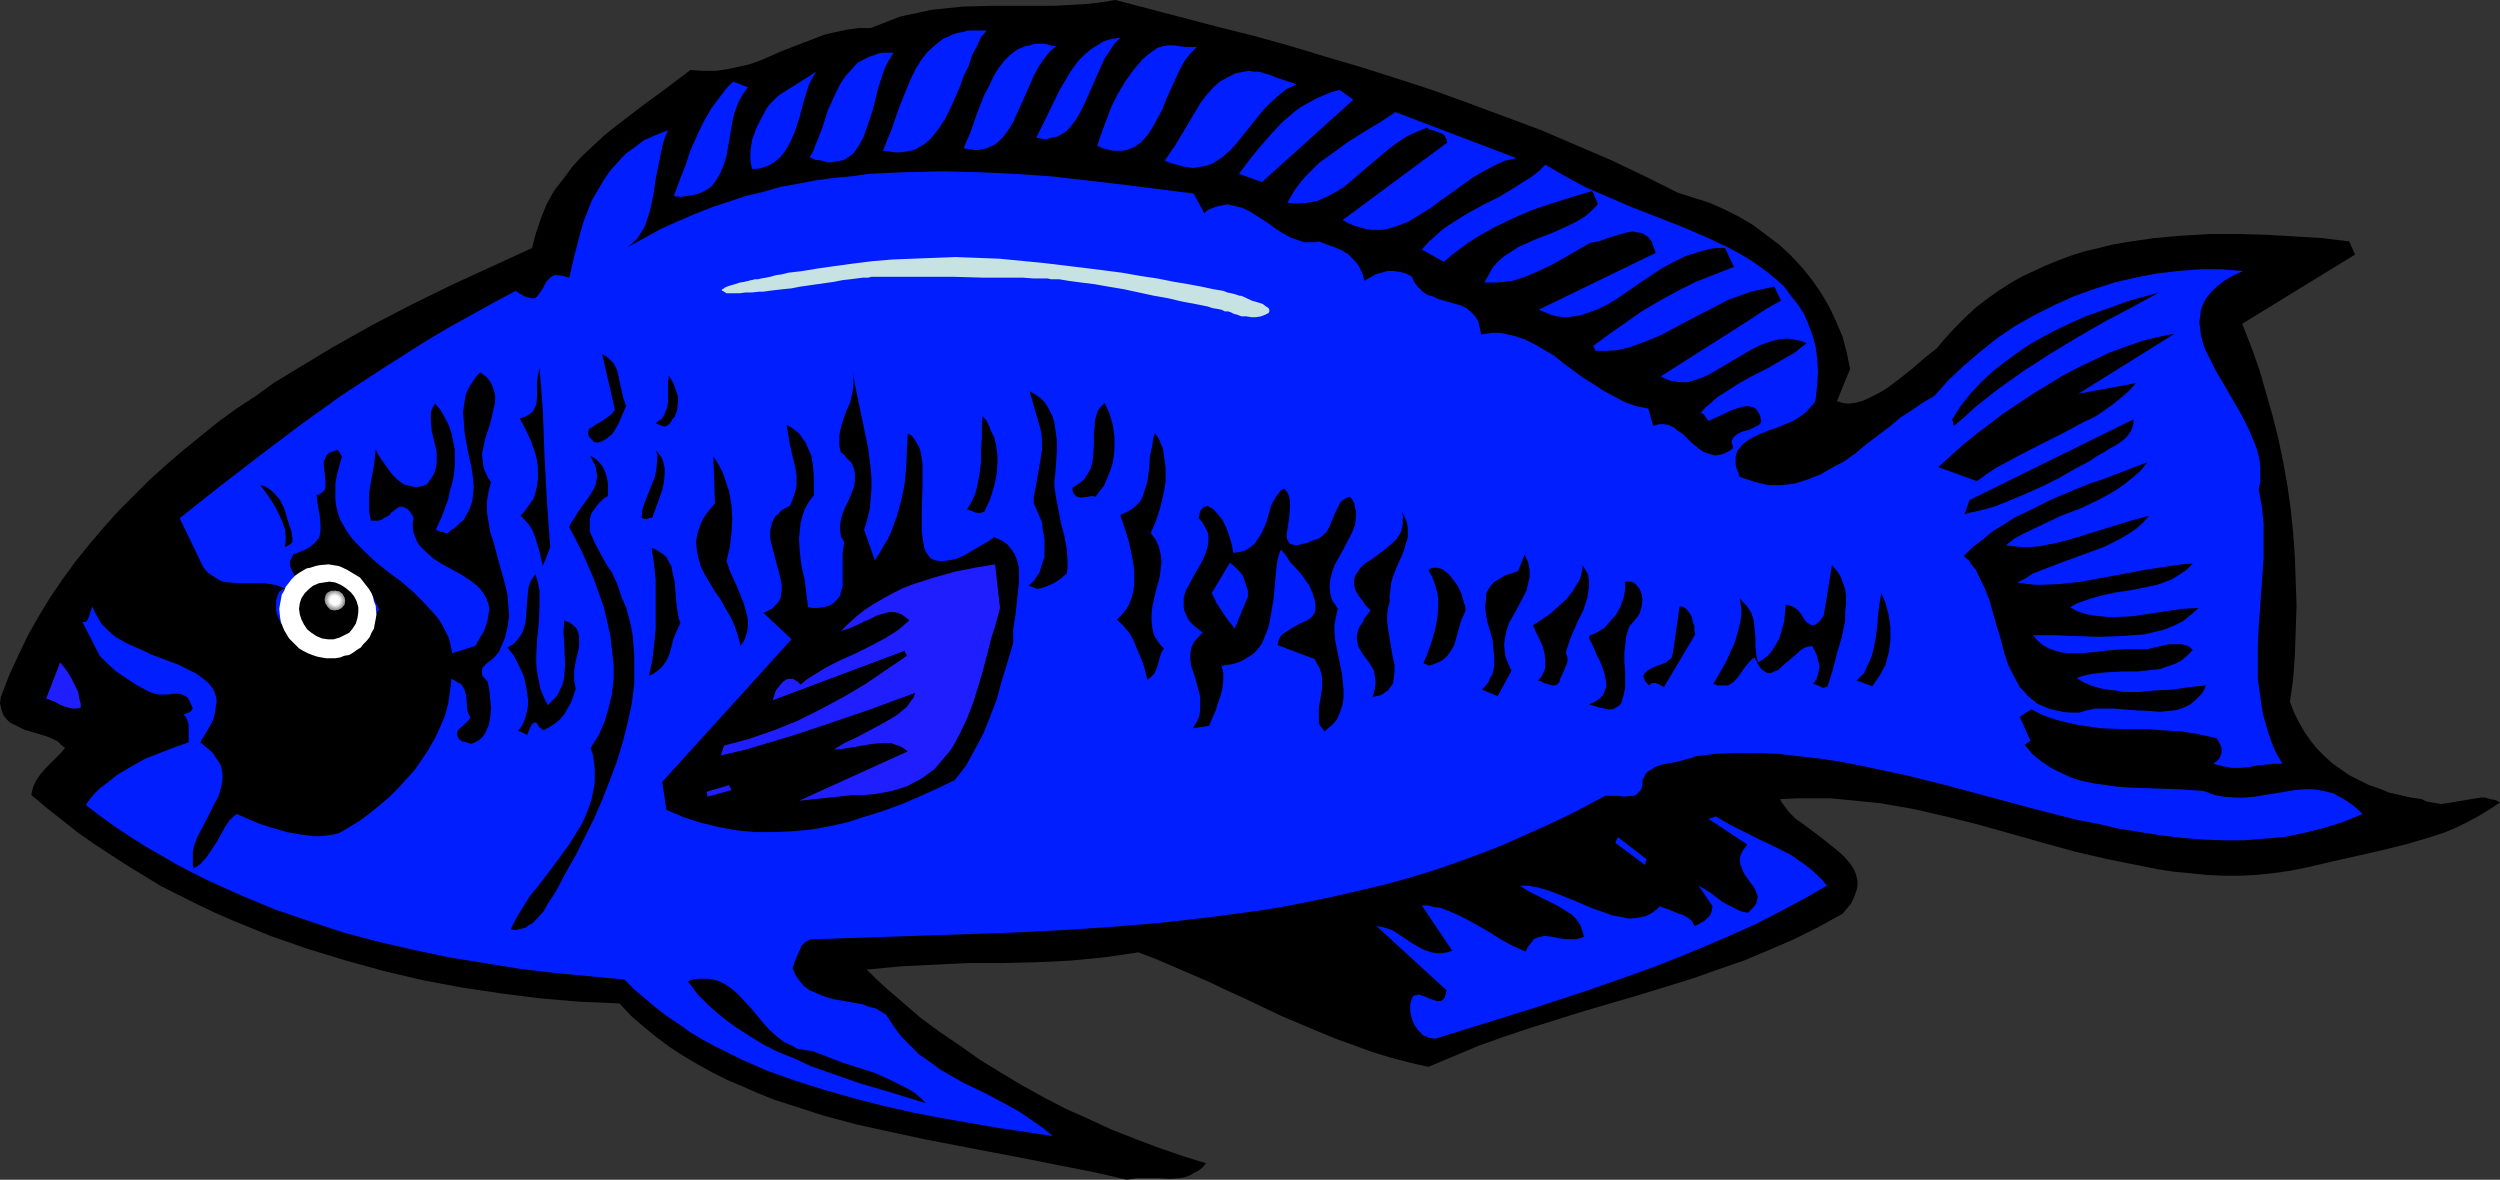 <?xml version="1.0" encoding="UTF-8" standalone="no"?>
<svg
   version="1.0"
   width="129.766mm"
   height="61.237mm"
   id="svg62"
   sodipodi:docname="Fish 048.wmf"
   xmlns:inkscape="http://www.inkscape.org/namespaces/inkscape"
   xmlns:sodipodi="http://sodipodi.sourceforge.net/DTD/sodipodi-0.dtd"
   xmlns="http://www.w3.org/2000/svg"
   xmlns:svg="http://www.w3.org/2000/svg">
  <rect width="100%" height="100%" fill="#333333" stroke="none"/>
  <sodipodi:namedview
     id="namedview62"
     pagecolor="#ffffff"
     bordercolor="#000000"
     borderopacity="0.25"
     inkscape:showpageshadow="2"
     inkscape:pageopacity="0.0"
     inkscape:pagecheckerboard="0"
     inkscape:deskcolor="#d1d1d1"
     inkscape:document-units="mm" />
  <defs
     id="defs1">
    <pattern
       id="WMFhbasepattern"
       patternUnits="userSpaceOnUse"
       width="6"
       height="6"
       x="0"
       y="0" />
  </defs>
  <path
     style="fill:#000000;fill-opacity:1;fill-rule:evenodd;stroke:none"
     d="m 462.014,49.942 -22.139,13.576 1.778,4.525 1.616,4.525 1.293,4.525 1.293,4.525 1.131,4.525 0.97,4.687 0.808,4.525 0.646,4.687 0.485,4.687 0.323,4.687 0.162,4.687 0.162,4.687 -0.162,4.849 -0.162,4.687 -0.323,4.687 -0.646,4.687 0.808,2.101 0.97,1.939 1.131,1.939 1.131,1.616 1.293,1.616 1.454,1.455 1.616,1.455 1.616,1.131 1.616,1.131 1.939,0.97 1.939,0.97 1.939,0.646 1.939,0.808 2.101,0.485 2.101,0.485 2.262,0.323 0.97,0.485 0.97,0.162 0.97,0.162 0.97,0.162 1.939,-0.323 1.939,-0.323 1.939,-0.323 1.939,-0.323 h 0.808 l 0.97,0.323 0.97,0.162 0.97,0.485 -1.939,1.293 -2.101,1.293 -2.101,1.131 -2.262,1.131 -2.262,0.97 -2.424,0.808 -4.848,1.455 -5.171,1.293 -5.01,1.131 -5.01,1.131 -4.848,1.131 -3.232,0.646 -3.394,0.485 -3.232,0.323 -3.232,0.162 h -3.232 l -3.232,-0.162 -3.232,-0.323 -3.394,-0.323 -3.07,-0.485 -3.232,-0.646 -6.464,-1.293 -6.302,-1.455 -6.464,-1.778 -12.605,-3.556 -6.464,-1.616 -6.302,-1.455 -6.464,-1.131 -3.232,-0.323 -3.232,-0.323 -3.394,-0.323 h -3.232 -3.232 l -3.394,0.162 0.323,0.646 0.485,0.646 0.97,1.293 1.293,1.293 1.616,1.131 3.232,2.424 1.616,1.293 1.454,1.131 1.454,1.293 1.293,1.455 0.808,1.293 0.323,0.808 0.162,0.646 0.162,0.808 v 0.808 l -0.162,0.808 -0.323,0.97 -0.323,0.808 -0.485,0.97 -0.808,0.97 -0.808,0.97 -4.686,2.586 -4.848,2.424 -4.848,2.101 -5.01,2.101 -5.171,1.778 -5.01,1.778 -10.504,3.232 -10.504,3.071 -10.342,3.232 -5.333,1.778 -5.01,1.778 -5.01,2.101 -5.01,2.101 -3.555,-0.808 -3.717,-0.97 -3.717,-1.131 -3.555,-1.293 -3.555,-1.293 -3.555,-1.455 -7.272,-3.071 -7.11,-3.394 -3.555,-1.616 -3.394,-1.616 -7.11,-3.071 -3.394,-1.455 -3.394,-1.293 -3.232,0.485 -3.394,0.485 -6.626,0.646 -6.626,0.323 -6.787,0.162 h -6.626 l -6.787,0.323 -6.626,0.323 -6.626,0.646 3.394,3.232 3.555,3.071 3.555,3.071 3.717,2.748 4.04,2.748 3.878,2.748 4.202,2.586 4.04,2.424 4.363,2.424 4.363,2.263 4.363,1.939 4.525,2.101 4.525,1.778 4.686,1.778 4.686,1.616 4.686,1.455 -0.646,0.808 -0.808,0.646 -0.97,0.485 -0.808,0.485 -0.97,0.323 -0.97,0.162 -1.939,0.162 -2.262,-0.162 h -4.202 l -1.939,0.323 -6.302,-1.455 -6.626,-1.293 -6.464,-1.293 -6.787,-1.293 -13.413,-2.586 -6.787,-1.455 -6.626,-1.455 -6.626,-1.778 -6.464,-2.101 -3.07,-0.97 -3.232,-1.293 -2.909,-1.293 -3.07,-1.293 -2.909,-1.455 -2.909,-1.616 -2.747,-1.616 -2.747,-1.778 -2.586,-1.939 -2.586,-2.101 -2.424,-2.101 -2.262,-2.424 -7.757,-0.323 -7.595,-0.646 -7.757,-0.97 -7.595,-1.131 -7.757,-1.455 -7.595,-1.778 -7.595,-2.101 -7.434,-2.263 -7.434,-2.586 -3.555,-1.455 -3.555,-1.455 -3.717,-1.616 -3.394,-1.616 -3.555,-1.778 -3.555,-1.778 -6.626,-4.041 -6.464,-4.202 -3.232,-2.263 -3.07,-2.424 -3.07,-2.424 -3.07,-2.586 0.162,-0.808 0.162,-0.646 0.646,-1.455 0.808,-1.131 0.97,-1.131 0.97,-0.97 1.939,-1.939 0.97,-1.131 -0.808,-0.646 -0.646,-0.646 -0.97,-0.485 -1.131,-0.485 -2.101,-0.646 -2.262,-0.646 L 3.878,142.714 2.909,142.229 1.939,141.744 1.293,141.098 0.646,140.29 0.323,139.32 0,138.027 l 0.162,-1.293 1.616,-4.202 1.778,-3.879 1.939,-4.041 2.101,-3.717 2.262,-3.717 2.424,-3.556 2.586,-3.556 2.747,-3.394 2.747,-3.232 2.909,-3.232 3.07,-3.071 3.07,-3.071 3.232,-2.909 3.394,-2.909 3.394,-2.748 3.394,-2.748 3.555,-2.586 3.717,-2.424 3.555,-2.586 3.717,-2.263 7.757,-4.687 7.757,-4.364 7.757,-4.041 7.918,-3.879 8.08,-3.717 7.757,-3.556 0.323,-1.455 0.485,-1.616 0.97,-2.909 1.131,-2.748 1.454,-2.586 1.778,-2.263 1.778,-2.424 1.939,-2.101 2.262,-2.101 2.101,-1.939 2.424,-1.939 4.848,-3.717 4.848,-3.556 4.686,-3.556 2.586,0.162 h 2.424 l 2.262,-0.323 2.262,-0.485 2.101,-0.485 2.262,-0.808 4.04,-1.778 4.202,-1.616 2.101,-0.808 2.101,-0.808 2.101,-0.485 2.262,-0.485 2.262,-0.323 h 2.424 l 2.909,-1.131 2.909,-1.131 3.07,-0.646 2.909,-0.646 3.07,-0.323 3.07,-0.323 5.979,-0.162 h 12.12 l 2.909,-0.162 3.07,-0.162 2.909,-0.323 L 218.806,0 l 6.787,1.778 6.787,1.778 6.787,1.778 7.11,1.778 6.949,1.939 6.949,2.101 7.11,2.101 7.11,2.263 6.949,2.263 7.11,2.586 6.949,2.586 6.949,2.586 6.787,2.909 6.787,2.909 6.787,3.232 6.464,3.232 3.07,0.97 3.07,0.97 2.909,1.293 2.909,1.455 2.747,1.616 2.586,1.939 2.586,1.939 2.262,2.101 2.262,2.424 1.939,2.424 1.778,2.586 1.616,2.748 1.293,2.748 1.293,3.071 0.808,3.071 0.646,3.232 -2.586,6.303 1.131,0.323 1.131,0.162 1.293,-0.162 1.293,-0.323 1.131,-0.485 1.293,-0.646 1.293,-0.646 1.293,-0.808 2.586,-1.939 2.424,-1.939 2.424,-2.101 2.262,-1.778 1.778,-2.101 1.939,-2.101 1.939,-1.939 2.101,-1.939 2.101,-1.616 2.262,-1.616 2.262,-1.455 2.262,-1.293 2.424,-1.131 2.424,-1.131 2.424,-0.97 2.586,-0.97 2.586,-0.808 2.747,-0.646 2.586,-0.646 2.747,-0.485 5.494,-0.808 5.494,-0.485 5.656,-0.323 h 5.494 l 5.494,0.162 5.494,0.323 5.333,0.323 5.333,0.646 z"
     id="path1" />
  <path
     style="fill:#001eff;fill-opacity:1;fill-rule:evenodd;stroke:none"
     d="m 440.036,53.174 -2.101,0.97 -1.616,0.97 -1.454,1.131 -0.97,0.97 -0.97,1.131 -0.646,1.131 -0.485,1.293 -0.162,1.293 -0.162,1.131 0.162,1.293 0.162,1.293 0.323,1.293 0.485,1.455 0.646,1.293 1.454,2.909 1.616,2.748 3.394,5.818 1.454,2.909 1.293,3.071 0.485,1.455 0.323,1.455 0.162,1.455 v 1.455 1.455 l -0.323,1.455 0.646,3.394 0.323,3.394 v 3.394 3.394 l -0.485,6.788 -0.485,6.788 -0.162,3.394 v 3.394 3.232 l 0.485,3.394 0.485,3.394 0.97,3.394 0.485,1.455 0.646,1.778 0.808,1.616 0.97,1.616 h -1.454 l -1.616,0.162 -1.778,0.162 -1.616,0.323 -1.778,0.162 h -1.778 l -1.778,-0.323 -1.778,-0.485 0.646,-0.485 0.485,-0.485 0.323,-0.646 0.162,-0.646 v -0.646 l -0.162,-0.646 -0.323,-0.646 -0.485,-0.808 -2.262,-0.485 -2.262,-0.485 -2.262,-0.323 -2.262,-0.162 -4.525,-0.323 h -2.262 -2.262 l -4.525,-0.162 -2.262,-0.323 -2.262,-0.323 -2.262,-0.485 -2.424,-0.646 -2.262,-0.808 -2.262,-1.131 -2.262,1.455 2.101,4.687 -1.131,0.808 1.454,1.778 1.778,1.455 1.939,1.293 1.939,0.97 2.101,0.97 2.101,0.646 2.424,0.485 2.262,0.323 2.424,0.323 2.424,0.162 4.848,0.162 4.686,0.162 2.424,0.162 2.262,0.162 0.97,0.323 1.131,0.485 1.939,0.323 2.101,0.162 h 1.939 l 1.939,-0.162 1.939,-0.323 4.04,-0.646 1.778,-0.323 1.939,-0.162 h 1.939 l 1.939,0.323 1.939,0.485 0.808,0.485 0.97,0.485 0.97,0.646 0.97,0.646 0.97,0.808 0.97,0.97 -3.878,1.616 -3.717,1.131 -3.878,0.97 -3.878,0.808 -4.04,0.323 -3.878,0.323 h -4.04 l -4.04,-0.162 -4.04,-0.323 -4.04,-0.485 -4.202,-0.646 -4.04,-0.646 -4.202,-0.97 -4.202,-0.808 -8.242,-2.101 -8.403,-2.263 -8.403,-2.263 -8.403,-2.101 -8.403,-1.778 -4.04,-0.808 -4.202,-0.646 -4.202,-0.485 -4.202,-0.485 -4.04,-0.162 h -4.202 l -4.04,0.162 -4.04,0.485 -0.646,0.323 -0.808,0.162 -1.616,0.485 -1.616,0.323 -1.778,0.323 -1.454,0.485 -0.646,0.485 -0.646,0.323 -0.485,0.485 -0.323,0.646 -0.323,0.646 v 0.808 l -0.162,0.808 -0.323,0.485 -0.485,0.485 -0.323,0.323 -0.485,0.162 h -0.485 l -1.293,0.162 -1.131,-0.162 h -1.454 -1.131 l -0.646,0.323 -0.646,0.323 -4.525,2.424 -4.686,2.263 -4.686,2.101 -4.686,2.101 -4.525,1.778 -4.848,1.778 -4.686,1.616 -4.848,1.455 -4.686,1.293 -4.848,1.131 -4.848,1.131 -4.686,0.97 -4.848,0.97 -4.848,0.808 -9.696,1.293 -9.858,1.131 -9.696,0.808 -9.696,0.646 -9.858,0.485 -19.392,0.646 -19.554,0.646 h -0.485 l -0.485,0.162 -0.808,0.485 -0.646,0.646 -0.323,0.808 -0.808,1.778 -0.323,0.97 -0.323,0.808 0.646,1.455 0.808,1.131 0.808,0.97 1.131,0.808 1.131,0.485 1.131,0.485 1.293,0.485 1.293,0.323 2.747,0.485 2.747,0.485 1.293,0.485 1.293,0.323 1.131,0.646 0.97,0.646 1.454,2.263 1.454,1.939 1.778,1.778 1.778,1.778 2.101,1.455 1.939,1.455 2.262,1.293 2.262,1.293 4.686,2.263 4.525,2.424 2.262,1.293 2.101,1.455 2.101,1.455 1.939,1.616 -5.333,-0.808 -5.494,-0.808 -5.494,-0.97 -5.656,-0.97 -5.818,-1.131 -5.656,-1.293 -5.656,-1.455 -5.656,-1.616 -5.656,-1.778 -5.494,-1.939 -5.171,-2.263 -5.171,-2.586 -2.424,-1.293 -2.424,-1.455 -2.262,-1.616 -2.424,-1.616 -2.101,-1.616 -2.101,-1.778 -2.101,-1.778 -1.939,-1.939 -6.787,-0.646 -6.949,-0.646 -6.787,-0.808 -6.949,-1.131 -6.949,-1.131 -6.949,-1.455 -6.949,-1.616 -6.787,-1.778 -6.787,-2.263 -6.626,-2.263 -6.626,-2.748 -6.464,-2.909 -3.232,-1.616 -3.07,-1.616 -3.07,-1.778 -3.07,-1.778 -3.07,-1.939 -2.909,-1.939 -2.909,-2.101 -2.747,-2.101 0.808,-1.131 0.97,-1.131 0.97,-0.97 1.293,-0.97 2.262,-1.778 2.747,-1.616 2.586,-1.455 2.909,-1.131 2.909,-1.131 2.747,-0.97 v -3.394 l -0.162,-0.646 -0.323,-0.808 -0.485,-0.646 0.485,-0.162 0.485,-0.162 0.485,-0.323 0.323,-0.485 -0.323,-0.808 -0.323,-0.646 -0.323,-0.646 -0.485,-0.323 -0.646,-0.323 -0.646,-0.162 h -0.646 -0.646 l -0.808,0.162 h -0.808 -0.97 l -0.808,-0.162 -0.97,-0.323 -0.97,-0.485 -1.778,-0.97 -1.939,-1.293 -1.939,-1.293 -1.616,-1.455 -1.616,-1.616 -3.394,-6.627 h 0.485 l 0.323,-0.162 0.323,-0.485 0.162,-0.485 0.162,-0.485 0.162,-0.485 0.162,-0.485 0.162,-0.485 0.485,1.131 0.646,1.131 0.646,1.131 0.808,0.808 0.97,0.97 0.97,0.808 2.262,1.293 2.586,1.131 2.424,1.131 2.586,0.97 2.586,0.97 2.262,1.131 0.97,0.485 0.97,0.646 0.808,0.646 0.808,0.646 0.646,0.808 0.485,0.808 0.323,0.97 0.162,0.97 -0.162,0.97 -0.162,1.293 -0.323,1.293 -0.646,1.293 -0.97,1.616 -0.97,1.616 0.97,0.808 0.808,0.646 0.808,0.808 0.485,0.808 0.485,0.646 0.485,0.808 0.162,0.808 0.162,0.646 v 1.616 l -0.323,1.455 -0.485,1.616 -0.808,1.455 -0.808,1.616 -0.808,1.616 -1.616,3.071 -0.646,1.616 -0.323,1.455 v 1.616 0.808 l 0.162,0.808 0.808,-0.485 0.646,-0.485 1.131,-1.293 0.97,-1.455 0.97,-1.455 0.808,-1.455 0.808,-1.455 0.97,-1.455 1.293,-1.131 2.262,0.97 2.262,0.97 2.586,0.808 2.747,0.808 2.747,0.485 2.586,0.323 h 1.293 l 1.293,-0.162 1.293,-0.162 1.131,-0.323 1.939,-1.131 2.101,-1.293 1.939,-1.455 1.778,-1.455 1.939,-1.616 1.778,-1.778 1.616,-1.778 1.616,-1.778 1.454,-2.101 1.293,-1.939 1.293,-2.263 0.97,-2.101 0.97,-2.263 0.646,-2.424 0.323,-2.263 0.323,-2.586 0.646,0.323 0.485,0.323 0.646,0.323 0.323,0.323 0.485,0.97 0.323,1.131 0.162,2.263 0.162,0.97 0.485,0.97 -0.323,0.485 -0.323,0.323 -0.808,0.808 -0.808,0.646 -0.323,0.485 v 0.646 l 0.162,0.485 0.162,0.323 0.646,0.485 0.808,0.162 0.97,0.323 0.808,-0.323 0.808,-0.485 0.646,-0.646 0.485,-0.646 0.323,-0.808 0.323,-0.646 0.323,-1.616 0.162,-1.778 -0.162,-1.778 -0.162,-1.778 -0.323,-1.616 -0.485,-0.646 -0.485,-0.485 -0.162,-0.485 v -0.485 -0.323 l 0.162,-0.485 0.646,-0.646 0.808,-0.646 0.808,-0.646 0.646,-0.808 0.323,-0.323 0.162,-0.485 0.485,-1.131 0.485,-1.131 0.485,-2.101 0.323,-2.101 -0.162,-2.101 -0.162,-2.101 -0.485,-2.101 -1.131,-4.041 -1.131,-4.202 -0.646,-1.939 -0.323,-1.939 -0.323,-2.101 v -1.939 l 0.323,-1.939 0.485,-1.939 -0.485,-0.646 -0.323,-0.646 -0.646,-1.455 -0.162,-1.293 -0.162,-1.455 0.323,-1.455 0.323,-1.616 0.97,-2.909 0.646,-2.748 0.323,-1.455 v -1.293 l -0.323,-1.293 -0.485,-1.131 -0.323,-0.485 -0.485,-0.646 -0.646,-0.485 -0.646,-0.485 -0.808,0.808 -0.646,0.97 -0.646,0.97 -0.485,0.97 -0.323,0.97 -0.162,0.97 -0.323,2.101 0.162,2.101 0.162,2.101 0.808,4.364 0.485,2.101 0.323,2.101 0.162,1.939 -0.162,1.939 -0.162,0.97 -0.323,0.97 -0.323,0.808 -0.485,0.808 -0.485,0.97 -0.808,0.646 -0.808,0.808 -0.97,0.646 -0.323,0.323 -0.323,0.162 h -0.485 l -0.323,-0.162 -0.808,-0.162 -0.646,-0.323 1.293,-2.909 1.131,-3.071 0.323,-1.616 0.485,-1.616 0.323,-1.616 0.162,-1.616 v -1.616 -1.616 l -0.323,-1.616 -0.323,-1.616 -0.485,-1.455 -0.808,-1.616 -0.808,-1.455 -1.131,-1.293 -0.485,0.808 -0.323,0.808 v 0.808 0.97 l 0.162,1.939 0.485,2.101 0.485,1.939 v 1.131 1.131 l -0.162,0.97 -0.323,1.131 -0.646,0.97 -0.808,1.131 -0.808,0.323 -0.808,0.162 h -0.808 l -0.808,-0.162 -0.646,-0.162 -0.646,-0.162 -1.293,-0.97 -0.97,-0.97 -0.97,-1.293 -1.778,-2.586 -0.485,-1.131 -0.162,1.455 -0.162,1.616 -0.323,1.778 -0.323,1.778 -0.323,1.939 v 1.939 1.778 l 0.323,1.778 h 0.808 0.646 l 0.646,-0.162 0.485,-0.323 1.131,-0.646 0.323,-0.485 0.485,-0.323 0.808,-0.646 0.485,-0.162 h 0.323 l 0.485,0.162 0.646,0.323 0.485,0.646 0.646,0.97 -0.162,0.97 v 1.131 l 0.162,0.97 0.323,0.808 0.323,0.808 0.485,0.808 0.646,0.646 0.646,0.646 1.454,1.293 1.778,1.131 1.778,0.97 1.778,0.97 1.778,1.131 1.454,1.131 0.646,0.646 0.485,0.646 0.485,0.808 0.323,0.646 0.323,0.97 0.162,0.808 -0.162,0.97 -0.162,1.131 -0.323,1.131 -0.485,1.293 -0.808,1.293 -0.808,1.455 -4.525,1.455 -0.323,-1.455 -0.323,-1.455 -0.646,-1.293 -0.646,-1.293 -0.808,-1.293 -0.97,-1.131 -1.939,-2.101 -2.101,-2.101 -2.262,-1.939 -2.424,-1.778 -2.424,-1.939 -2.101,-1.939 -1.939,-1.939 -0.97,-1.131 -0.808,-1.131 -0.646,-1.131 -0.646,-1.131 -0.485,-1.293 -0.323,-1.455 -0.162,-1.293 v -1.616 -1.455 l 0.323,-1.778 0.485,-1.778 0.485,-1.778 -0.808,-1.293 -0.97,0.323 -0.808,0.323 -0.485,0.485 -0.162,0.485 -0.323,0.646 v 0.808 l 0.162,1.455 0.162,1.455 v 0.646 0.646 l -0.162,0.646 -0.323,0.323 -0.646,0.485 -0.646,0.162 0.323,2.263 0.323,1.778 0.162,1.778 v 0.646 0.646 l -0.162,0.808 -0.162,0.485 -0.485,0.646 -0.485,0.485 -0.808,0.646 -0.808,0.485 -1.131,0.485 -1.293,0.485 -0.323,0.646 -0.323,0.646 v 0.485 0.485 l 0.485,1.131 0.646,1.131 0.646,-0.485 0.646,-0.485 1.616,-0.808 1.778,-0.323 1.778,-0.162 1.778,0.323 0.808,0.162 0.97,0.323 0.808,0.485 0.808,0.485 0.808,0.485 0.646,0.808 0.97,1.131 0.808,1.293 1.454,3.071 -1.131,1.455 -0.97,1.778 -1.131,1.616 -1.293,1.616 -0.808,0.646 -0.646,0.646 -0.808,0.485 -0.808,0.323 -0.808,0.162 h -0.97 l -0.97,-0.162 -1.131,-0.323 -1.454,-0.97 -1.454,-0.97 -1.616,-0.808 -1.454,-0.97 -1.131,-1.293 -0.646,-0.485 -0.323,-0.808 -0.323,-0.646 -0.323,-0.97 v -0.97 -0.97 l 0.162,-0.808 0.323,-0.808 0.162,-0.323 0.323,-0.162 0.323,-0.323 h 0.485 l -0.97,-0.485 -0.97,-0.323 -0.97,-0.162 -1.131,-0.162 h -4.848 l -2.262,-0.162 -1.131,-0.162 -0.97,-0.485 -0.97,-0.646 -0.97,-0.646 -0.808,-0.97 -0.646,-1.293 -4.04,-8.404 7.757,-6.142 7.757,-5.98 7.918,-5.98 8.08,-5.818 8.403,-5.495 8.403,-5.334 4.363,-2.586 4.363,-2.424 4.363,-2.424 4.525,-2.424 0.646,0.485 0.646,0.323 0.485,0.323 0.485,0.162 0.808,0.162 h 0.646 l 0.485,-0.323 0.323,-0.485 0.808,-1.131 0.646,-1.293 0.485,-0.485 0.485,-0.485 0.646,-0.323 h 0.646 l 1.131,0.162 0.485,0.162 0.646,0.162 0.97,-4.202 1.131,-4.364 0.646,-2.263 0.808,-2.101 0.808,-2.101 1.131,-1.939 1.131,-1.939 1.293,-1.939 1.454,-1.616 1.616,-1.778 1.778,-1.293 1.939,-1.455 2.262,-0.97 2.424,-0.97 -0.646,1.455 -0.485,1.616 -0.646,3.232 -0.646,3.232 -0.485,3.232 -0.646,3.071 -0.485,1.455 -0.485,1.455 -0.646,1.131 -0.808,1.293 -0.97,0.97 -0.97,0.808 3.232,-1.778 3.232,-1.778 3.232,-1.455 3.394,-1.455 3.232,-1.293 3.394,-1.131 3.394,-1.131 3.394,-0.808 3.394,-0.97 3.555,-0.646 3.394,-0.646 3.555,-0.485 3.555,-0.323 3.394,-0.485 7.11,-0.323 7.11,-0.162 7.11,0.162 7.11,0.323 7.11,0.485 7.11,0.808 6.949,0.808 14.059,1.778 2.101,3.879 0.646,-0.646 0.808,-0.323 0.808,-0.323 0.646,-0.162 1.616,-0.323 1.454,0.323 1.293,0.323 1.454,0.646 1.293,0.808 2.747,1.778 1.293,0.97 1.293,0.808 1.454,0.808 1.293,0.485 1.454,0.485 h 1.454 0.808 l 0.646,-0.162 1.616,0.646 1.454,0.485 1.454,0.646 1.293,0.808 0.97,0.97 0.97,1.131 0.323,0.646 0.323,0.646 0.323,0.808 0.162,0.97 1.131,-0.646 1.131,-0.646 1.131,-0.323 1.131,-0.323 h 1.293 l 1.131,0.162 1.293,0.323 1.131,0.646 0.485,1.131 0.808,0.97 0.808,0.808 0.97,0.646 1.131,0.323 0.97,0.485 1.131,0.323 1.131,0.323 2.262,0.646 0.97,0.485 0.808,0.646 0.808,0.808 0.646,0.97 0.323,1.131 0.162,0.808 0.162,0.808 1.131,-0.162 1.131,-0.162 h 1.131 l 1.131,0.162 2.101,0.485 1.939,0.646 1.939,0.97 1.939,1.131 1.939,1.131 1.778,1.455 3.717,2.748 2.101,1.293 1.939,1.293 2.101,1.131 2.101,1.131 2.262,0.808 2.424,0.485 0.97,3.394 0.485,-0.162 0.646,-0.162 h 0.97 l 0.97,0.162 0.97,0.485 0.808,0.646 0.97,0.646 1.616,1.616 1.778,1.455 0.808,0.485 0.97,0.323 1.131,0.323 0.97,-0.162 0.646,-0.162 1.293,-0.646 0.646,-0.485 -0.162,-0.646 -0.162,-0.485 0.162,-0.485 0.162,-0.485 0.808,-0.646 0.97,-0.485 1.293,-0.323 0.97,-0.485 0.97,-0.485 0.323,-0.323 0.162,-0.485 -0.162,-0.808 -0.162,-0.485 -0.323,-0.485 -0.323,-0.485 -0.323,-0.323 -0.485,-0.162 -0.97,-0.162 -0.97,0.162 -1.131,0.323 -0.97,0.323 -0.97,0.485 -3.555,1.616 -0.485,-0.646 -0.323,-0.485 -0.323,-0.323 h -0.162 -0.323 l 0.97,-1.131 1.131,-0.97 1.293,-1.131 1.293,-0.808 2.747,-1.778 2.909,-1.616 2.909,-1.455 2.747,-1.616 2.586,-1.455 1.131,-0.97 1.131,-0.808 -0.97,-0.485 -0.97,-0.162 -0.808,-0.162 -0.97,-0.162 -1.778,0.162 -1.778,0.485 -1.778,0.646 -1.939,0.97 -7.11,4.202 -1.778,0.97 -1.778,0.646 -1.616,0.485 h -0.97 -0.808 l -0.97,-0.162 -0.808,-0.162 -0.808,-0.323 -0.97,-0.485 5.818,-3.717 6.141,-3.879 5.818,-3.717 2.909,-1.939 2.909,-1.616 -1.293,-2.748 -2.262,0.485 -2.262,0.485 -2.262,0.808 -2.262,0.808 -4.363,2.263 -4.363,2.263 -4.202,2.263 -2.262,0.97 -2.101,0.808 -2.262,0.808 -2.101,0.485 -2.101,0.162 h -2.262 l -0.485,-0.97 3.07,-2.263 3.232,-2.263 3.232,-2.263 3.555,-2.101 3.555,-1.939 3.555,-1.778 3.717,-1.455 3.717,-1.455 -1.778,-3.717 h -1.293 l -1.454,0.162 -1.293,0.323 -1.131,0.323 -2.586,0.808 -2.262,1.131 -2.424,1.293 -4.363,2.909 -2.101,1.455 -2.101,1.455 -2.101,1.293 -2.101,0.97 -2.262,0.808 -0.97,0.323 -1.131,0.162 -1.131,0.162 h -1.131 l -1.131,-0.162 -1.293,-0.323 -1.131,-0.485 -1.131,-0.485 22.947,-11.152 -0.485,-1.293 -0.323,-0.97 -0.646,-0.808 -0.646,-0.485 -0.646,-0.323 -0.97,-0.162 -0.808,-0.162 -0.97,0.162 -1.778,0.485 -2.101,0.646 -1.778,0.646 -0.97,0.162 -0.808,0.162 -5.01,2.909 -2.586,1.455 -2.424,1.131 -2.586,1.131 -2.586,0.808 -1.293,0.162 -1.454,0.162 h -1.293 -1.454 l 0.808,-1.455 0.808,-1.455 0.97,-1.131 1.293,-1.131 1.293,-0.808 1.454,-0.97 3.232,-1.455 3.394,-1.293 3.232,-1.455 1.616,-0.808 1.616,-0.97 1.293,-1.131 1.293,-1.293 -1.131,-2.586 -3.878,1.131 -4.04,1.293 -3.878,1.293 -3.717,1.616 -3.717,1.778 -3.394,1.939 -1.778,1.131 -3.232,2.424 -1.454,1.293 -4.363,-2.424 1.293,-1.455 1.454,-1.293 1.454,-1.293 1.454,-0.97 3.07,-1.939 3.232,-1.778 3.232,-1.616 3.232,-1.939 1.454,-0.97 1.616,-0.97 1.454,-1.131 1.293,-1.293 1.939,1.131 1.939,1.131 2.101,1.131 2.101,1.131 4.525,1.939 4.525,1.939 9.534,3.717 4.525,1.939 4.525,2.101 2.101,1.131 1.939,1.131 1.939,1.293 1.778,1.293 1.778,1.455 1.616,1.455 1.293,1.778 1.293,1.616 1.293,1.939 0.808,1.939 0.808,2.101 0.646,2.263 0.323,2.424 0.162,2.586 -0.162,2.748 -0.323,2.909 -0.323,0.646 -0.485,0.485 -0.97,1.131 -1.293,0.97 -1.293,0.808 -3.07,1.293 -1.454,0.485 -1.616,0.646 -1.454,0.646 -1.131,0.646 -1.131,0.808 -0.808,0.97 -0.323,0.485 -0.162,0.485 -0.162,0.646 v 1.455 l 0.162,0.646 0.323,0.808 0.323,0.97 1.454,0.485 1.454,0.485 1.293,0.323 1.454,0.323 h 1.293 1.293 l 1.293,-0.162 1.293,-0.162 2.586,-0.808 2.424,-0.97 2.262,-1.293 2.424,-1.293 2.262,-1.616 2.101,-1.778 4.525,-3.394 2.101,-1.778 2.262,-1.455 2.101,-1.455 2.262,-1.293 2.747,-3.071 3.07,-2.909 3.232,-2.748 3.232,-2.586 3.555,-2.424 3.717,-2.101 3.878,-1.939 3.878,-1.778 4.04,-1.455 4.04,-1.293 4.202,-0.97 4.202,-0.808 4.202,-0.485 4.202,-0.323 h 4.202 z"
     id="path2" />
  <path
     style="fill:#000000;fill-opacity:1;fill-rule:evenodd;stroke:none"
     d="m 423.553,57.377 -5.333,2.909 -5.494,2.909 -5.333,3.071 -5.333,3.232 -5.01,3.232 -5.01,3.556 -2.262,1.778 -2.262,1.778 -2.101,1.939 -2.101,1.778 -0.323,-1.293 1.616,-2.586 1.939,-2.424 2.101,-2.263 2.262,-2.101 2.262,-1.778 2.424,-1.778 2.586,-1.778 2.586,-1.455 2.747,-1.455 2.747,-1.293 2.909,-1.293 2.747,-0.97 5.818,-2.101 z"
     id="path3" />
  <path
     style="fill:#000000;fill-opacity:1;fill-rule:evenodd;stroke:none"
     d="m 407.716,77.256 11.312,-2.101 -1.293,1.455 -1.454,1.293 -1.616,1.293 -1.778,1.293 -1.939,1.293 -2.101,0.97 -4.202,2.263 -4.525,2.263 -4.363,2.263 -2.101,1.131 -2.101,1.131 -1.939,1.293 -1.778,1.293 -7.595,-2.748 4.848,-4.364 2.586,-2.101 2.586,-1.939 2.747,-2.101 2.909,-1.939 2.909,-1.939 2.909,-1.778 2.909,-1.778 3.07,-1.616 3.07,-1.455 3.07,-1.455 3.07,-1.131 3.232,-1.131 3.232,-0.808 3.232,-0.646 z"
     id="path4" />
  <path
     style="fill:#001eff;fill-opacity:1;fill-rule:evenodd;stroke:none"
     d="m 247.571,35.719 -4.525,-1.616 1.939,-2.586 2.101,-2.586 2.101,-2.424 2.262,-2.424 2.424,-2.101 1.293,-0.97 1.454,-0.808 1.454,-0.808 1.454,-0.646 1.616,-0.646 1.616,-0.485 2.747,1.939 z"
     id="path5" />
  <path
     style="fill:#001eff;fill-opacity:1;fill-rule:evenodd;stroke:none"
     d="m 297.505,31.032 -2.262,0.485 -2.101,0.97 -2.101,1.131 -2.262,1.293 -4.202,3.071 -2.101,1.455 -1.939,1.455 -2.101,1.293 -2.101,1.293 -2.101,0.808 -2.101,0.646 -0.97,0.162 h -1.131 -0.97 l -1.131,-0.162 -1.131,-0.323 -1.131,-0.323 -1.131,-0.485 -1.131,-0.646 20.523,-15.193 -0.162,-0.646 -0.323,-0.646 -0.485,-0.485 -0.646,-0.162 -1.293,-0.485 -0.646,-0.162 -0.485,-0.323 -1.939,0.808 -1.778,0.808 -1.778,1.131 -1.778,1.293 -3.07,2.586 -3.07,2.586 -1.454,1.293 -1.616,1.293 -1.616,0.97 -1.616,0.808 -1.778,0.808 -1.778,0.323 -1.939,0.162 h -1.131 l -0.97,-0.162 0.808,-1.455 0.808,-1.293 0.97,-1.293 1.131,-1.293 1.131,-1.131 1.293,-1.293 2.909,-2.101 2.909,-2.101 3.07,-1.939 3.232,-1.939 2.909,-1.939 z"
     id="path6" />
  <path
     style="fill:#001eff;fill-opacity:1;fill-rule:evenodd;stroke:none"
     d="m 234.805,9.213 -1.293,1.293 -1.131,1.455 -0.97,1.778 -0.808,1.778 -1.778,3.879 -0.808,2.101 -0.97,1.778 -0.97,1.778 -0.97,1.455 -1.131,1.293 -0.646,0.485 -0.646,0.485 -0.808,0.323 -0.808,0.323 -0.808,0.162 h -0.808 -0.97 l -0.97,-0.162 -1.131,-0.323 -1.131,-0.485 0.808,-2.424 0.97,-2.586 0.97,-2.586 1.293,-2.586 1.454,-2.424 1.616,-2.263 0.97,-1.131 0.808,-0.97 1.131,-0.97 1.131,-0.808 0.646,-0.485 1.131,-0.323 0.97,-0.162 h 1.131 l 1.131,0.162 1.131,0.162 h 1.131 z"
     id="path7" />
  <path
     style="fill:#001eff;fill-opacity:1;fill-rule:evenodd;stroke:none"
     d="m 254.197,16.647 -1.778,0.808 -1.616,1.293 -1.454,1.293 -1.454,1.455 -2.586,3.232 -2.586,3.232 -1.293,1.455 -1.454,1.293 -1.454,0.97 -0.808,0.485 -0.97,0.323 -0.808,0.162 -0.97,0.162 -0.97,0.162 -0.97,-0.162 -0.97,-0.162 -1.131,-0.323 -1.293,-0.323 -1.131,-0.485 0.97,-1.455 1.131,-1.616 4.04,-6.788 0.97,-1.616 1.131,-1.455 1.293,-1.455 1.293,-1.131 1.454,-0.808 1.616,-0.808 0.808,-0.162 0.808,-0.162 0.97,-0.162 0.97,0.162 h 0.97 l 1.131,0.323 1.131,0.323 1.131,0.485 3.878,1.293 z"
     id="path8" />
  <path
     style="fill:#000000;fill-opacity:1;fill-rule:evenodd;stroke:none"
     d="m 410.14,90.348 -3.07,1.616 -3.07,1.778 -3.232,1.616 -3.232,1.455 -3.07,1.293 -3.232,1.293 -3.07,0.808 -1.454,0.323 -1.293,0.323 0.97,-2.748 32.158,-15.839 v 0.808 l -0.162,0.646 -0.323,0.808 -0.323,0.485 -0.485,0.646 -0.485,0.485 -1.293,0.97 -1.454,0.808 -1.293,0.808 -1.454,0.808 z"
     id="path9" />
  <path
     style="fill:#001eff;fill-opacity:1;fill-rule:evenodd;stroke:none"
     d="m 203.293,26.991 1.454,-2.909 3.07,-6.303 1.778,-3.071 0.97,-1.455 0.97,-1.293 1.131,-1.131 1.293,-1.131 1.293,-0.808 1.293,-0.808 1.616,-0.485 1.616,-0.162 -1.131,1.131 -0.97,1.455 -0.97,1.455 -0.808,1.778 -3.07,6.95 -0.808,1.616 -0.808,1.455 -0.97,1.293 -0.97,1.131 -1.293,0.808 -0.646,0.323 -0.808,0.162 -0.646,0.162 -0.808,0.162 -0.97,-0.162 z"
     id="path10" />
  <path
     style="fill:#001eff;fill-opacity:1;fill-rule:evenodd;stroke:none"
     d="m 207.171,9.051 -1.293,1.131 -1.131,1.455 -0.97,1.455 -0.97,1.778 -1.616,3.717 -1.616,3.556 -0.808,1.778 -0.97,1.616 -0.97,1.293 -1.131,1.131 -0.646,0.485 -0.808,0.323 -0.646,0.323 -0.808,0.162 -0.808,0.162 h -0.97 l -0.97,-0.162 -0.97,-0.162 0.646,-1.616 0.646,-1.455 1.293,-3.717 1.454,-3.717 0.97,-1.778 0.808,-1.778 0.97,-1.616 1.131,-1.455 1.293,-1.293 1.293,-0.97 1.616,-0.646 0.97,-0.162 0.808,-0.323 h 1.939 l 1.131,0.323 z"
     id="path11" />
  <path
     style="fill:#000000;fill-opacity:1;fill-rule:evenodd;stroke:none"
     d="m 421.291,90.671 -1.293,1.616 -1.454,1.293 -1.616,1.293 -1.616,1.131 -1.616,0.97 -1.778,0.97 -3.717,1.778 -3.878,1.455 -3.717,1.778 -3.717,1.778 -1.778,0.97 -1.616,1.293 1.454,0.162 1.778,0.162 h 1.616 l 1.778,-0.162 1.616,-0.323 1.778,-0.323 3.555,-0.97 7.272,-2.263 3.717,-1.131 3.555,-0.97 -1.293,1.455 -1.293,1.131 -1.454,0.97 -1.616,0.97 -1.616,0.808 -1.616,0.808 -3.555,1.293 -3.555,1.293 -3.394,1.293 -3.394,1.293 -1.454,0.97 -1.616,0.808 2.101,0.323 1.939,0.162 4.202,-0.162 4.363,-0.485 4.363,-0.808 8.726,-1.616 4.363,-0.646 2.262,-0.323 2.101,-0.162 -1.293,1.293 -1.454,0.97 -1.293,0.808 -1.616,0.646 -1.454,0.485 -1.616,0.323 -3.07,0.646 -3.232,0.485 -3.07,0.646 -1.616,0.485 -1.454,0.485 -1.454,0.485 -1.454,0.808 1.454,0.808 1.454,0.485 1.454,0.323 1.616,0.162 1.454,0.162 h 1.616 l 3.232,-0.162 6.464,-0.97 3.232,-0.485 3.232,-0.162 -1.454,1.293 -1.616,1.293 -1.616,0.808 -1.939,0.808 -1.939,0.485 -2.101,0.485 -2.262,0.162 -2.101,0.162 -4.525,0.162 -4.525,-0.162 -4.363,-0.162 h -2.101 -1.939 l 0.97,1.131 0.97,0.808 1.131,0.646 1.293,0.485 1.293,0.323 1.293,0.162 h 1.293 1.454 l 2.909,-0.323 2.909,-0.323 2.747,-0.162 h 1.454 1.293 1.454 l 1.293,-0.323 1.454,-0.323 1.454,-0.323 h 1.293 1.293 l 0.485,0.162 0.646,0.162 0.485,0.323 0.485,0.485 -1.131,1.131 -1.131,0.97 -1.293,0.646 -1.454,0.485 -1.293,0.485 -1.616,0.162 -2.909,0.323 h -2.909 l -3.07,0.162 -1.616,0.162 -1.454,0.162 -1.454,0.323 -1.454,0.485 1.293,0.808 1.454,0.646 1.616,0.485 1.454,0.323 1.616,0.162 1.616,0.323 h 3.232 l 3.232,-0.323 3.394,-0.162 3.232,-0.485 3.232,-0.323 -0.323,0.808 -0.485,0.808 -0.646,0.646 -0.485,0.485 -1.131,0.97 -1.293,0.646 -1.454,0.485 -1.616,0.162 -1.616,0.162 -1.778,-0.162 -3.555,-0.162 -3.717,-0.323 h -1.778 -1.778 l -1.616,0.323 -1.616,0.485 h -1.778 l -1.454,-0.162 -1.454,-0.323 -1.293,-0.323 -1.131,-0.485 -1.131,-0.485 -0.97,-0.808 -0.808,-0.646 -0.808,-0.97 -0.808,-0.808 -1.131,-2.101 -1.131,-2.263 -0.808,-2.424 -0.646,-2.586 -0.808,-2.586 -1.454,-5.172 -0.97,-2.424 -1.131,-2.263 -0.485,-1.131 -0.808,-0.97 -0.646,-0.97 -0.97,-0.808 1.778,-1.778 1.939,-1.455 1.939,-1.616 2.101,-1.293 2.262,-1.455 2.424,-1.131 4.848,-2.424 5.01,-2.101 2.424,-0.97 2.424,-0.808 4.686,-1.778 2.101,-0.808 z"
     id="path12" />
  <path
     style="fill:#001eff;fill-opacity:1;fill-rule:evenodd;stroke:none"
     d="m 173.235,29.577 0.808,-2.101 0.808,-1.939 1.454,-4.202 1.616,-4.041 0.808,-1.939 0.97,-1.939 1.131,-1.778 1.131,-1.455 1.454,-1.293 1.616,-1.293 0.808,-0.323 0.97,-0.485 0.97,-0.323 0.97,-0.162 1.131,-0.323 h 1.131 1.293 1.293 l -1.131,1.293 -0.808,1.778 -0.97,1.778 -0.646,2.101 -0.97,1.939 -0.808,2.263 -0.97,2.263 -0.97,2.101 -0.97,1.939 -1.293,1.939 -1.293,1.616 -0.646,0.646 -0.808,0.646 -0.808,0.485 -0.808,0.485 -0.97,0.323 -0.97,0.162 -1.131,0.162 h -0.97 l -1.131,-0.162 z"
     id="path13" />
  <path
     style="fill:#001eff;fill-opacity:1;fill-rule:evenodd;stroke:none"
     d="m 175.336,10.344 -0.97,1.455 -0.808,1.616 -0.646,1.939 -0.646,1.939 -0.97,4.041 -0.646,1.939 -0.646,1.939 -0.646,1.778 -0.808,1.455 -0.97,1.455 -0.485,0.485 -1.454,0.97 -0.646,0.162 -0.97,0.162 -0.808,0.162 h -0.97 l -0.97,-0.323 -1.293,-0.162 -1.131,-0.485 0.646,-1.131 0.485,-1.293 0.646,-1.616 0.646,-1.616 1.131,-3.556 0.808,-1.778 0.808,-1.778 0.808,-1.616 0.97,-1.455 1.293,-1.455 1.131,-1.293 1.616,-0.808 0.646,-0.323 0.97,-0.323 0.808,-0.323 0.97,-0.162 h 0.97 z"
     id="path14" />
  <path
     style="fill:#001eff;fill-opacity:1;fill-rule:evenodd;stroke:none"
     d="m 147.541,33.133 -0.162,-0.808 -0.162,-0.808 v -0.97 -0.97 l 0.323,-2.101 0.808,-2.263 0.97,-1.939 1.131,-2.101 0.646,-0.808 1.454,-1.455 0.646,-0.485 6.949,-4.364 -0.808,1.293 -0.646,1.293 -0.97,3.071 -0.808,3.071 -0.97,3.071 -0.646,1.455 -0.646,1.293 -0.808,1.293 -0.808,0.97 -1.131,0.97 -1.131,0.646 -1.454,0.485 -0.808,0.162 z"
     id="path15" />
  <path
     style="fill:#001eff;fill-opacity:1;fill-rule:evenodd;stroke:none"
     d="m 146.733,17.132 -0.97,1.293 -0.808,1.455 -0.646,1.616 -0.485,1.616 -1.293,7.435 -0.485,1.616 -0.646,1.616 -0.808,1.455 -0.97,1.293 -0.646,0.485 -0.808,0.485 -0.646,0.323 -0.97,0.323 -0.808,0.162 -1.131,0.162 -1.131,0.162 -1.293,-0.162 1.131,-3.071 1.131,-2.909 0.97,-2.909 1.293,-2.909 1.293,-2.748 1.616,-2.748 1.939,-2.586 0.97,-1.293 1.293,-1.293 z"
     id="path16" />
  <path
     style="fill:#000000;fill-opacity:1;fill-rule:evenodd;stroke:none"
     d="m 358.59,134.471 -0.162,0.323 h -0.323 l -0.485,0.162 -0.323,-0.162 -0.646,-0.323 -0.97,-0.323 0.646,-0.808 0.323,-0.97 0.162,-0.808 0.162,-0.97 -0.323,-0.97 -0.162,-0.97 -0.485,-0.97 -0.485,-0.97 -0.808,0.162 -0.646,0.162 -0.808,0.485 -0.646,0.646 -3.07,2.586 -0.646,0.646 -0.808,0.323 -0.646,0.323 h -0.646 l -0.646,-0.323 -0.646,-0.485 -0.323,-0.485 -0.323,-0.485 -0.323,-0.646 -0.323,-0.646 -0.485,0.323 -0.485,0.485 -0.808,0.97 -0.808,1.131 -0.808,1.131 -0.808,0.808 -0.485,0.323 -0.485,0.323 h -0.646 -0.646 -0.808 l -0.808,-0.323 1.131,-1.939 1.131,-1.939 0.97,-2.101 0.97,-2.101 0.646,-2.263 0.485,-2.101 0.162,-1.131 v -1.131 l -0.162,-0.97 -0.162,-1.131 0.646,0.808 0.646,0.646 0.485,0.646 0.485,0.808 0.485,1.455 0.162,1.616 0.162,1.778 v 1.616 l 0.162,1.616 0.323,1.616 0.646,-0.323 0.646,-0.485 0.646,-0.485 0.485,-0.485 0.97,-1.455 0.808,-1.455 0.485,-1.616 0.485,-1.778 0.162,-1.616 0.162,-1.616 0.646,0.162 0.646,0.162 0.485,0.323 0.485,0.323 0.808,0.97 0.646,1.131 0.485,0.485 0.323,0.162 0.485,0.323 h 0.323 l 0.485,-0.162 0.485,-0.323 0.485,-0.485 0.646,-0.97 1.616,-9.859 0.97,1.131 0.646,0.97 0.485,1.293 0.485,1.293 0.162,1.455 v 1.455 l -0.162,1.616 v 1.616 l -0.646,3.232 -0.97,3.232 -0.808,3.232 z"
     id="path17" />
  <path
     style="fill:#000000;fill-opacity:1;fill-rule:evenodd;stroke:none"
     d="m 367.316,134.633 -3.07,-1.131 0.808,-0.808 0.646,-0.646 0.485,-1.131 0.485,-0.97 0.485,-1.131 0.323,-1.131 0.485,-2.424 0.323,-2.424 0.162,-2.424 0.323,-2.263 0.162,-0.97 0.162,-0.808 0.808,1.939 0.646,2.424 0.323,2.424 v 2.424 l -0.323,2.424 -0.323,1.131 -0.323,1.293 -1.131,2.101 -0.808,1.131 z"
     id="path18" />
  <path
     style="fill:#000000;fill-opacity:1;fill-rule:evenodd;stroke:none"
     d="m 307.201,128.168 0.323,0.808 v 0.646 l -0.162,0.646 -0.323,0.808 -0.646,1.455 -0.323,0.646 -0.162,0.646 -0.485,0.485 -0.485,0.162 h -0.485 l -0.485,-0.162 -1.131,-0.323 -0.485,-0.323 -0.646,-0.162 0.646,-0.646 0.323,-0.646 0.323,-0.646 0.162,-0.646 v -1.455 l -0.162,-1.293 -0.323,-1.293 -0.646,-1.455 -0.646,-1.293 -0.646,-1.455 3.394,-2.263 1.616,-1.455 1.454,-1.293 1.293,-1.616 0.97,-1.616 0.485,-0.808 0.485,-1.778 v -0.97 l 0.646,0.97 0.485,0.97 0.162,1.131 v 1.131 l -0.162,1.131 -0.162,1.131 -0.808,2.424 -1.131,2.263 -0.485,1.131 -0.485,1.131 -0.485,1.131 -0.323,0.97 -0.323,0.97 z"
     id="path19" />
  <path
     style="fill:#000000;fill-opacity:1;fill-rule:evenodd;stroke:none"
     d="m 321.26,121.056 -0.485,0.485 -0.485,0.646 -0.485,0.485 -0.323,0.646 -0.485,1.616 -0.162,1.616 -0.162,1.616 v 1.778 l 0.162,1.778 v 3.232 l -0.323,1.455 -0.323,1.131 -0.162,0.485 -0.323,0.323 -0.485,0.323 -0.485,0.323 -0.485,0.162 h -0.808 l -0.646,-0.162 -0.97,-0.162 -0.97,-0.323 -1.131,-0.323 1.131,-0.485 0.97,-0.646 0.646,-0.646 0.323,-0.808 0.323,-0.808 v -0.808 l -0.162,-0.97 -0.162,-0.808 -0.646,-1.939 -0.97,-1.939 -0.808,-1.939 -0.485,-0.808 -0.162,-0.808 1.454,-0.646 1.616,-0.97 1.131,-1.293 1.131,-1.293 0.808,-1.455 0.646,-1.778 0.323,-1.616 v -1.616 h 0.646 0.485 l 0.485,0.162 0.485,0.323 0.323,0.485 0.323,0.323 0.485,1.131 0.162,1.131 -0.162,1.293 -0.323,1.131 z"
     id="path20" />
  <path
     style="fill:#000000;fill-opacity:1;fill-rule:evenodd;stroke:none"
     d="m 332.572,124.45 -6.141,10.344 -0.808,-0.485 -0.808,-0.323 h -0.323 -0.323 l -0.323,0.162 -0.323,0.323 -0.646,-0.646 -0.323,-0.646 -0.162,-0.485 0.162,-0.485 0.323,-0.323 0.323,-0.323 1.131,-0.646 1.293,-0.485 1.293,-0.485 0.485,-0.485 0.485,-0.323 0.162,-0.485 0.162,-0.646 1.293,-9.051 h 0.323 l 0.485,0.162 0.646,0.485 0.485,0.646 0.485,0.808 0.162,0.97 0.323,0.808 v 0.97 z"
     id="path21" />
  <path
     style="fill:#000000;fill-opacity:1;fill-rule:evenodd;stroke:none"
     d="m 296.536,131.562 -2.747,5.01 -3.07,-1.293 0.646,-0.646 0.646,-0.808 0.323,-0.808 0.485,-0.808 0.162,-0.808 0.162,-0.808 v -1.616 l -0.162,-1.778 -0.162,-1.616 -0.485,-1.778 -0.485,-1.616 -0.323,-1.616 -0.162,-1.616 0.162,-1.455 v -0.646 l 0.162,-0.646 0.323,-0.646 0.485,-0.646 0.485,-0.646 0.808,-0.485 0.808,-0.485 0.808,-0.485 1.131,-0.323 1.293,-0.485 1.293,-3.232 0.323,0.808 0.323,0.646 0.323,1.616 v 1.293 l -0.323,1.455 -0.323,1.293 -0.646,1.293 -1.293,2.424 -1.454,2.586 -0.485,1.455 -0.323,1.455 -0.162,1.455 0.162,1.616 0.162,0.808 0.323,0.808 0.323,0.808 z"
     id="path22" />
  <path
     style="fill:#000000;fill-opacity:1;fill-rule:evenodd;stroke:none"
     d="m 272.619,118.147 -0.323,1.131 -0.162,1.293 v 1.293 l 0.162,1.455 0.485,2.909 0.485,2.909 0.323,1.293 v 1.293 l -0.162,1.293 -0.162,1.131 -0.646,0.808 -0.323,0.485 -0.485,0.323 -0.485,0.323 -0.485,0.323 -0.808,0.162 -0.808,0.162 0.323,-0.808 0.162,-0.808 0.162,-1.293 -0.162,-1.293 -0.162,-0.97 -0.485,-0.808 -0.485,-0.808 -1.131,-1.455 -0.485,-0.808 -0.485,-0.808 -0.162,-0.808 -0.162,-0.97 0.162,-0.97 0.162,-0.646 0.323,-0.646 0.485,-0.646 0.323,-0.808 0.646,-0.808 0.646,-0.808 -0.97,-0.97 -0.646,-0.97 -0.646,-0.808 -0.485,-0.808 -0.323,-0.646 -0.162,-0.808 v -0.485 -0.646 l 0.162,-0.646 0.323,-0.485 0.646,-0.97 0.97,-0.97 1.293,-0.808 2.424,-1.778 1.131,-0.97 1.131,-0.97 0.808,-1.131 0.323,-0.646 0.162,-0.646 0.162,-0.808 v -0.646 -0.97 l -0.162,-0.808 0.485,0.97 0.485,1.131 0.162,0.97 v 0.97 1.131 l -0.323,0.97 -0.646,2.101 -0.97,2.101 -0.97,2.424 -0.323,1.131 -0.162,1.293 -0.162,1.293 z"
     id="path23" />
  <path
     style="fill:#000000;fill-opacity:1;fill-rule:evenodd;stroke:none"
     d="m 214.928,97.459 -0.646,-0.162 -0.808,0.162 -1.454,0.162 -0.646,-0.162 -0.485,-0.323 -0.162,-0.162 -0.162,-0.323 -0.162,-0.485 v -0.485 l 1.293,-0.808 0.97,-0.808 0.646,-0.97 0.646,-1.131 0.323,-1.131 0.162,-1.131 0.162,-2.424 v -2.424 l 0.162,-1.131 v -1.131 l 0.323,-1.131 0.323,-0.97 0.646,-0.808 0.646,-0.646 0.97,2.101 0.646,2.263 0.323,2.424 v 2.424 l -0.162,1.293 -0.162,1.131 -0.323,1.131 -0.485,1.293 -0.485,1.131 -0.485,1.131 -0.808,0.97 z"
     id="path24" />
  <path
     style="fill:#000000;fill-opacity:1;fill-rule:evenodd;stroke:none"
     d="m 262.438,119.44 -0.323,1.455 -0.323,1.616 v 1.616 l 0.162,1.616 0.646,3.232 0.646,3.071 0.162,1.616 0.162,1.616 v 1.455 l -0.162,1.455 -0.485,1.455 -0.646,1.455 -0.485,0.646 -0.646,0.646 -0.646,0.485 -0.646,0.646 -0.485,-0.646 -0.485,-0.646 -0.162,-0.646 v -0.808 -1.778 l 0.162,-0.97 0.162,-0.97 0.323,-2.101 v -1.939 l -0.162,-0.97 -0.323,-0.97 -0.485,-0.808 -0.485,-0.97 -7.272,-2.748 0.162,-0.808 0.323,-0.808 0.485,-0.485 0.646,-0.485 1.293,-0.808 1.454,-0.808 1.454,-0.646 0.485,-0.323 0.485,-0.485 0.485,-0.646 0.162,-0.646 V 118.632 l -0.162,-0.97 -0.485,-1.455 -0.646,-1.455 -0.808,-1.131 -0.808,-1.131 -2.101,-2.263 -0.808,-1.293 -0.97,-1.131 -0.485,1.293 -0.323,1.616 -0.162,1.616 -0.162,1.778 -0.323,3.556 -0.323,1.778 -0.323,1.939 -0.323,1.616 -0.646,1.616 -0.646,1.616 -0.97,1.293 -0.646,0.646 -0.646,0.485 -0.808,0.485 -0.808,0.485 -0.808,0.323 -0.97,0.323 -1.131,0.162 -1.131,0.162 0.323,1.455 v 1.455 l -0.162,1.455 -0.323,1.455 -0.485,1.293 -0.485,1.616 -0.646,1.455 -0.646,1.616 -3.232,0.485 0.808,-1.293 0.485,-1.131 0.162,-1.293 v -1.131 -1.293 l -0.323,-1.293 -0.646,-2.424 -0.808,-2.424 -0.162,-1.131 v -1.131 l 0.162,-1.131 0.485,-1.131 0.808,-0.97 0.485,-0.485 0.485,-0.485 -0.97,-0.808 -0.808,-0.646 -0.646,-0.646 -0.485,-0.646 -0.323,-0.808 -0.323,-0.646 -0.162,-0.646 v -0.808 -1.293 l 0.485,-1.455 0.808,-1.455 0.646,-1.293 1.616,-2.748 0.646,-1.455 0.485,-1.455 0.162,-1.293 v -0.808 l -0.162,-0.808 -0.323,-0.646 -0.323,-0.646 -0.485,-0.808 -0.646,-0.646 0.162,-0.646 0.162,-0.808 0.323,-0.323 0.162,-0.323 0.485,-0.162 0.485,-0.162 1.131,0.646 0.97,1.131 0.808,0.97 0.646,1.293 0.485,1.293 0.485,1.455 0.323,1.293 0.162,1.131 1.293,-0.162 1.131,-0.323 0.97,-0.646 0.808,-0.646 0.646,-0.97 0.646,-0.97 0.97,-2.101 0.646,-2.263 0.323,-1.131 0.485,-0.97 0.485,-0.808 0.485,-0.646 0.485,-0.646 0.646,-0.323 0.646,0.808 0.323,0.808 0.162,0.97 v 0.97 l -0.162,2.101 -0.323,2.263 -0.162,0.808 v 0.808 l 0.162,0.646 0.485,0.646 0.485,0.162 0.485,0.162 h 0.323 l 0.646,-0.162 0.646,-0.162 0.808,-0.162 0.646,-0.323 0.97,-0.323 0.808,-0.323 0.646,-0.485 0.485,-0.485 0.485,-0.646 0.323,-0.646 1.131,-2.748 0.646,-1.293 0.323,-0.646 0.485,-0.485 0.808,-0.485 0.646,-0.162 0.485,0.646 0.323,0.646 0.162,0.808 0.162,0.646 v 1.293 l -0.162,1.455 -0.485,1.293 -0.646,1.293 -1.454,2.748 -1.454,2.586 -0.485,1.455 -0.323,1.293 -0.162,1.455 0.162,1.455 0.162,0.646 0.323,0.808 0.485,0.646 z"
     id="path25" />
  <path
     style="fill:#000000;fill-opacity:1;fill-rule:evenodd;stroke:none"
     d="m 225.755,104.571 0.485,0.646 0.485,0.646 0.646,1.455 0.323,1.455 0.162,1.455 -0.162,1.455 -0.162,1.455 -0.808,2.909 -0.646,2.909 -0.162,1.455 v 1.455 l 0.162,1.455 0.323,1.293 0.808,1.293 0.485,0.646 0.646,0.646 -0.485,0.808 -0.323,0.97 -0.485,1.778 -0.323,0.808 -0.323,0.646 -0.646,0.646 -0.646,0.485 -0.808,-3.071 -0.646,-1.616 -0.646,-1.455 -0.646,-1.616 -0.808,-1.455 -1.131,-1.293 -1.293,-1.293 0.97,-0.97 0.808,-0.97 0.646,-1.131 0.485,-1.293 0.323,-1.293 0.162,-1.293 v -1.455 -1.293 l -0.485,-2.909 -0.646,-2.909 -0.808,-2.586 -0.808,-2.424 1.131,-0.485 1.131,-0.646 0.808,-0.646 0.808,-0.808 0.485,-0.97 0.323,-0.97 0.323,-0.97 0.323,-1.131 0.323,-2.424 0.162,-2.424 0.485,-2.263 0.162,-1.293 0.323,-0.97 0.646,0.808 0.97,2.263 0.162,1.293 0.162,1.131 0.162,1.293 v 2.748 l -0.485,2.748 -0.646,2.586 -0.808,2.424 -0.485,1.131 z"
     id="path26" />
  <path
     style="fill:#000000;fill-opacity:1;fill-rule:evenodd;stroke:none"
     d="m 207.009,93.095 -0.162,1.131 v 1.131 l 0.323,2.263 0.485,2.424 0.485,2.586 0.646,2.424 0.485,2.586 0.162,2.424 v 1.293 l -0.162,1.131 -1.293,1.131 -1.293,0.808 -1.454,0.646 -1.616,0.485 -1.778,-0.646 0.646,-0.646 0.485,-0.485 0.485,-0.808 0.485,-0.646 0.485,-1.616 0.485,-1.455 v -1.778 -1.778 l -0.323,-1.616 -0.162,-1.616 -1.616,-3.717 v -1.293 l 0.323,-1.616 0.323,-1.778 0.323,-1.939 0.323,-1.778 0.323,-2.101 v -1.778 l -0.162,-1.778 -2.262,-7.92 1.131,0.646 0.97,0.646 0.808,0.808 0.646,0.97 0.485,0.97 0.485,0.97 0.323,1.131 0.162,1.131 0.323,2.263 v 2.263 l -0.162,2.424 z"
     id="path27" />
  <path
     style="fill:#000000;fill-opacity:1;fill-rule:evenodd;stroke:none"
     d="m 287.486,119.925 -0.808,1.778 -0.485,1.616 -0.485,1.778 -0.485,1.616 -0.808,1.293 -0.485,0.646 -0.485,0.485 -0.646,0.485 -0.646,0.323 -0.808,0.323 -0.97,0.323 -1.131,-0.485 0.808,-1.939 0.808,-2.263 0.646,-2.263 0.485,-2.424 0.162,-2.424 v -1.131 l -0.162,-1.293 -0.323,-1.131 -0.323,-1.131 -0.485,-1.131 -0.646,-1.131 0.485,-0.323 0.485,-0.162 h 0.646 l 0.646,0.162 0.485,0.162 0.646,0.485 0.646,0.485 0.485,0.646 1.131,1.455 0.808,1.616 0.485,1.778 0.323,0.808 z"
     id="path28" />
  <path
     style="fill:#000000;fill-opacity:1;fill-rule:evenodd;stroke:none"
     d="m 193.112,100.368 -0.485,0.162 -0.323,0.162 -0.97,-0.162 -0.808,-0.323 -0.808,-0.323 0.646,-0.97 0.485,-0.97 0.485,-1.131 0.323,-1.131 0.485,-2.586 0.323,-2.424 v -2.424 l 0.162,-2.424 V 83.56 l 0.162,-1.939 0.808,0.97 0.485,1.131 0.485,1.131 0.485,0.97 0.323,1.293 0.162,1.131 0.162,1.131 v 1.131 l -0.162,2.424 -0.485,2.424 -0.808,2.586 z"
     id="path29" />
  <path
     style="fill:#000000;fill-opacity:1;fill-rule:evenodd;stroke:none"
     d="m 169.518,103.924 2.101,5.98 0.97,-1.455 0.808,-1.455 0.808,-1.293 0.646,-1.455 1.131,-3.071 0.808,-2.909 0.646,-3.071 0.323,-3.232 0.162,-3.394 0.162,-3.556 0.808,0.485 0.485,0.646 0.485,0.808 0.485,0.808 0.323,1.131 0.162,0.97 0.162,1.293 v 1.131 2.748 l -0.162,5.495 v 3.717 l 0.162,1.293 0.162,0.97 0.162,0.97 0.323,0.808 0.485,0.646 0.485,0.646 0.808,0.323 0.808,0.162 h 0.97 l 1.131,-0.162 1.454,-0.323 1.454,-0.646 1.616,-0.97 1.939,-1.131 1.131,-0.646 1.131,-0.808 1.454,0.646 1.131,0.808 0.808,0.97 0.646,0.97 0.485,1.293 0.323,1.293 v 1.455 1.455 l -0.323,3.071 -0.162,1.455 -0.162,1.616 -0.485,3.071 v 1.455 1.293 l -1.131,3.717 -1.131,3.717 -0.97,3.556 -1.293,3.394 -1.293,3.232 -1.616,3.071 -1.778,3.232 -1.131,1.455 -1.131,1.455 -3.394,1.616 -3.555,1.616 -3.394,1.455 -3.555,1.293 -3.555,1.131 -3.555,1.131 -3.555,0.808 -3.717,0.646 -3.555,0.323 -3.555,0.162 h -3.717 l -3.555,-0.323 -3.555,-0.646 -3.394,-0.808 -3.555,-1.131 -3.394,-1.455 -0.808,-5.495 25.371,-27.961 -5.494,-5.172 0.97,-0.485 0.646,-0.323 0.646,-0.646 0.485,-0.485 0.323,-0.485 0.323,-0.646 v -0.646 l 0.162,-0.646 v -1.293 l -0.323,-1.455 -0.808,-3.071 -0.808,-3.071 -0.323,-1.455 v -1.455 l 0.162,-0.646 0.162,-0.808 0.323,-0.646 0.323,-0.646 0.646,-0.485 0.485,-0.646 0.808,-0.485 0.97,-0.485 0.485,-1.131 0.323,-0.97 0.323,-0.97 0.162,-0.97 v -1.939 l -0.323,-1.939 -0.485,-1.939 -0.485,-2.101 -0.323,-1.939 -0.323,-1.939 0.97,0.485 0.808,0.646 0.808,0.646 0.485,0.808 0.646,0.808 0.323,0.808 0.808,1.778 0.323,1.939 0.162,2.101 v 1.778 1.939 l -0.97,1.293 -0.808,1.455 -0.485,1.455 -0.323,1.293 -0.162,1.455 -0.162,1.455 0.162,2.748 0.323,2.748 0.646,2.748 0.323,2.748 0.323,2.586 0.97,0.162 h 0.646 l 1.454,-0.162 1.131,-0.323 0.808,-0.485 0.646,-0.646 0.646,-0.808 0.162,-0.808 0.323,-0.97 v -0.97 -5.657 l 0.162,-1.131 0.162,-0.97 -0.646,-1.131 -0.162,-1.131 v -1.131 l 0.162,-1.131 0.323,-1.131 0.485,-1.131 0.485,-0.97 0.485,-1.131 0.485,-1.131 0.323,-0.97 0.162,-1.131 v -1.131 l -0.162,-1.131 -0.485,-1.131 -0.97,-0.97 -0.485,-0.646 -0.646,-0.485 -0.323,-1.131 v -0.97 -1.131 l 0.162,-0.97 0.485,-1.778 0.646,-1.939 0.808,-1.778 0.485,-2.101 0.162,-0.97 v -0.97 -1.131 l -0.162,-1.131 0.646,3.556 0.808,3.879 0.808,3.879 0.808,3.879 0.485,3.879 0.162,2.101 v 1.939 l -0.162,2.101 -0.162,1.939 -0.485,1.939 z"
     id="path30" />
  <path
     style="fill:#001eff;fill-opacity:1;fill-rule:evenodd;stroke:none"
     d="m 244.824,117.016 -2.586,6.303 -1.293,-1.616 -1.131,-1.616 -1.131,-1.778 -0.97,-1.939 3.555,-5.98 0.646,0.485 0.646,0.646 0.646,0.646 0.646,0.808 0.323,0.97 0.323,0.97 0.323,0.97 z"
     id="path31" />
  <path
     style="fill:#000000;fill-opacity:1;fill-rule:evenodd;stroke:none"
     d="m 130.411,83.721 -1.778,-0.646 0.485,-0.485 0.646,-0.323 0.323,-0.485 0.323,-0.646 0.485,-1.131 0.162,-1.131 V 76.287 74.994 l 0.162,-1.293 0.808,1.293 0.485,1.293 0.485,1.455 v 1.293 l -0.162,1.455 -0.485,1.293 -0.485,0.485 -0.323,0.646 -0.485,0.485 z"
     id="path32" />
  <path
     style="fill:#000000;fill-opacity:1;fill-rule:evenodd;stroke:none"
     d="m 122.816,79.681 -0.485,1.131 -0.485,1.131 -0.485,1.131 -0.646,1.131 -0.646,0.97 -0.97,0.808 -0.485,0.323 -0.646,0.323 -0.485,0.162 h -0.808 l -0.646,-0.646 -0.485,-0.485 -0.162,-0.485 v -0.485 l 0.162,-0.485 0.485,-0.323 0.97,-0.646 1.131,-0.646 1.131,-0.808 0.485,-0.323 0.485,-0.485 0.323,-0.485 v -0.485 l -2.424,-10.506 0.646,0.323 0.646,0.485 0.485,0.485 0.485,0.485 0.646,1.293 0.323,1.293 0.323,1.616 0.162,0.646 0.162,0.808 0.323,1.293 z"
     id="path33" />
  <path
     style="fill:#000000;fill-opacity:1;fill-rule:evenodd;stroke:none"
     d="m 107.949,107.318 -1.454,3.717 -0.646,-2.748 -0.808,-2.748 -0.485,-1.293 -0.646,-1.131 -0.808,-0.97 -0.97,-0.97 0.97,-1.131 0.808,-1.131 0.808,-1.131 0.323,-1.131 0.323,-1.293 0.162,-1.293 v -1.131 -1.293 l -0.162,-1.293 -0.323,-1.293 -0.808,-2.424 -1.131,-2.424 -1.131,-2.101 0.97,-0.323 0.646,-0.323 0.646,-0.485 0.485,-0.485 0.162,-0.485 0.323,-0.646 0.162,-1.455 v -1.455 -1.455 l 0.162,-1.455 0.162,-0.646 0.162,-0.646 0.323,4.041 0.323,4.364 0.323,8.728 0.485,9.051 0.323,4.525 z"
     id="path34" />
  <path
     style="fill:#001eff;fill-opacity:1;fill-rule:evenodd;stroke:none"
     d="m 358.428,173.746 -4.525,2.586 -4.525,2.424 -4.686,2.424 -4.686,2.101 -4.848,2.101 -4.686,1.939 -4.848,1.939 -4.848,1.778 -9.696,3.394 -9.858,3.232 -19.715,6.142 -0.646,-0.162 h -0.485 l -0.646,-0.323 -0.485,-0.162 -0.97,-0.97 -0.808,-1.131 -0.485,-1.131 -0.323,-1.455 v -0.646 -0.808 l 0.162,-0.646 0.323,-0.808 0.323,-0.323 h 0.323 l 0.485,-0.162 0.485,0.162 0.97,0.323 0.646,0.323 0.485,0.162 0.97,0.323 h 0.646 0.323 l 0.323,-0.323 0.323,-0.323 0.162,-0.646 0.162,-0.808 -13.736,-12.607 0.97,0.162 1.131,0.323 0.97,0.323 0.808,0.485 3.394,2.263 1.778,0.97 0.808,0.323 0.97,0.323 0.97,0.162 h 0.97 l 1.131,-0.162 0.97,-0.323 -5.979,-8.889 h 1.131 l 1.293,0.323 1.293,0.162 1.293,0.485 2.586,1.131 2.424,1.293 2.586,1.455 2.586,1.616 2.586,1.455 2.586,1.131 0.485,-0.97 0.646,-0.808 0.485,-0.646 0.646,-0.323 0.808,-0.162 0.646,-0.162 1.454,0.162 1.454,0.323 1.616,0.162 h 1.616 l 0.808,-0.162 0.808,-0.323 -0.323,-1.131 -0.323,-0.97 -0.485,-0.808 -0.485,-0.646 -0.808,-0.808 -0.808,-0.485 -1.778,-1.131 -3.878,-1.939 -1.939,-0.97 -1.778,-1.131 h 1.616 l 1.778,0.323 1.778,0.485 1.778,0.646 3.717,1.455 3.717,1.616 1.939,0.646 1.778,0.646 1.778,0.323 1.616,0.323 1.616,-0.162 0.808,-0.162 0.808,-0.162 0.646,-0.323 0.808,-0.485 0.646,-0.485 0.646,-0.646 0.808,0.323 0.97,0.323 1.939,0.808 0.97,0.323 0.808,0.485 0.808,0.646 0.485,0.97 0.808,-0.323 0.485,-0.323 0.646,-0.323 0.485,-0.485 0.485,-0.485 0.323,-0.485 0.162,-0.646 0.162,-0.808 -2.747,-4.041 1.131,0.646 1.293,0.808 2.101,1.616 1.131,0.646 1.293,0.646 1.293,0.646 1.454,0.323 0.485,-0.485 0.485,-0.485 0.646,-0.808 0.162,-0.808 0.162,-0.646 -0.323,-0.808 -0.323,-0.808 -0.97,-1.293 -1.131,-1.616 -0.323,-0.808 -0.323,-0.808 -0.162,-0.97 0.162,-0.97 0.485,-0.97 0.485,-0.646 0.323,-0.485 -7.595,-5.01 1.454,-0.485 2.747,1.616 2.909,1.455 2.909,1.455 3.07,1.455 2.909,1.455 2.586,1.778 1.293,0.97 1.293,1.131 1.131,1.131 z"
     id="path35" />
  <path
     style="fill:#000000;fill-opacity:1;fill-rule:evenodd;stroke:none"
     d="m 142.531,110.066 0.646,1.939 0.97,2.101 0.97,2.263 0.808,2.101 0.646,2.263 0.162,1.131 v 0.97 l -0.162,1.131 -0.323,0.97 -0.323,0.808 -0.646,0.97 -0.485,-1.939 -0.646,-1.939 -0.808,-1.778 -0.97,-1.616 -0.97,-1.778 -1.131,-1.616 -1.939,-3.232 -0.808,-1.616 -0.485,-1.616 -0.323,-1.616 -0.162,-1.778 0.162,-0.808 0.162,-0.97 0.323,-0.808 0.323,-0.97 0.485,-0.97 0.646,-0.97 0.808,-0.97 0.808,-0.97 -0.323,-9.213 0.646,0.97 0.646,1.131 0.485,0.97 0.485,1.293 0.808,2.424 0.485,2.748 0.162,2.748 -0.162,2.748 -0.323,2.748 z"
     id="path36" />
  <path
     style="fill:#1e1eff;fill-opacity:1;fill-rule:evenodd;stroke:none"
     d="m 196.182,119.278 -0.808,3.071 -0.97,3.071 -0.808,3.232 -0.808,3.071 -0.97,3.232 -0.97,3.071 -1.131,2.909 -1.293,2.748 -1.454,2.748 -0.808,1.131 -0.97,1.131 -0.97,1.131 -0.97,1.131 -1.131,0.808 -1.293,0.97 -1.293,0.646 -1.454,0.808 -1.454,0.485 -1.616,0.485 -1.616,0.323 -1.939,0.323 -1.939,0.162 h -2.101 l -10.666,1.131 21.331,-9.697 -0.646,-0.485 -0.808,-0.485 -0.97,-0.323 -0.808,-0.323 h -1.778 l -1.939,0.162 -3.878,0.646 -1.939,0.323 -1.778,0.162 2.101,-1.293 2.424,-1.131 4.848,-2.586 2.262,-1.293 0.97,-0.646 0.97,-0.808 0.808,-0.646 0.646,-0.97 0.646,-0.808 0.323,-0.97 -9.211,3.394 -9.534,3.232 -4.848,1.616 -4.848,1.455 -4.848,1.455 -4.848,1.131 0.646,-1.939 2.424,-0.646 2.424,-0.646 4.686,-1.616 4.848,-1.939 4.525,-2.263 4.525,-2.424 4.363,-2.586 4.04,-2.748 4.04,-2.748 -0.485,-0.97 -25.856,9.697 0.323,-0.97 0.323,-0.97 0.646,-0.808 0.646,-0.808 0.646,-0.485 0.485,-0.162 h 0.485 0.485 l 0.485,0.323 0.485,0.323 0.485,0.485 1.131,-0.97 1.293,-0.808 2.586,-1.616 2.909,-1.455 2.909,-1.293 2.909,-1.455 2.747,-1.455 2.586,-1.616 1.131,-0.97 1.131,-0.97 -0.808,-0.646 -0.646,-0.485 -0.808,-0.323 -0.808,-0.162 h -0.808 l -0.808,0.162 -1.616,0.485 -1.616,0.808 -0.808,0.323 -0.97,0.485 -1.778,0.808 -1.939,0.646 1.454,-1.455 1.616,-1.455 1.616,-1.293 1.778,-1.131 1.939,-1.131 1.778,-0.97 1.939,-0.97 2.101,-0.808 4.04,-1.293 4.04,-1.131 4.04,-0.808 3.878,-0.646 z"
     id="path37" />
  <path
     style="fill:#000000;fill-opacity:1;fill-rule:evenodd;stroke:none"
     d="m 127.987,101.5 -0.646,0.162 -0.485,0.162 h -0.485 l -0.323,-0.162 -0.162,-0.162 0.162,-1.616 0.485,-1.455 0.646,-1.616 0.646,-1.616 0.646,-1.616 0.323,-1.778 0.162,-1.778 v -0.808 l -0.323,-0.97 0.646,0.808 0.485,0.646 0.323,0.808 0.162,0.646 0.162,0.808 v 0.97 l -0.162,1.616 -0.323,1.616 -1.293,3.556 z"
     id="path38" />
  <path
     style="fill:#001eff;fill-opacity:1;fill-rule:evenodd;stroke:none"
     d="m 316.897,165.341 0.485,-1.131 5.656,4.364 -0.323,1.131 z"
     id="path39" />
  <path
     style="fill:#000000;fill-opacity:1;fill-rule:evenodd;stroke:none"
     d="m 119.261,97.298 -0.808,0.485 -0.646,0.646 -0.485,0.485 -0.485,0.646 -0.808,1.131 -0.323,1.131 v 1.131 1.293 l 0.485,1.131 0.485,1.131 1.293,2.424 1.293,2.263 0.808,1.131 0.485,1.131 0.485,0.97 0.323,0.97 0.646,1.939 0.808,1.778 0.485,1.778 0.485,1.939 0.323,1.778 0.162,1.939 0.162,1.939 v 1.939 3.717 l -0.485,3.879 -0.808,3.717 -0.97,3.879 -1.131,3.717 -1.454,3.879 -1.454,3.717 -1.616,3.717 -3.555,7.111 -1.939,3.394 -1.778,3.394 -0.808,1.293 -0.97,1.455 -0.808,1.455 -1.131,1.293 -1.131,1.131 -0.646,0.323 -0.646,0.485 -0.646,0.162 -0.646,0.162 -0.808,0.162 -0.808,-0.162 1.131,-2.263 1.293,-2.101 1.293,-2.101 1.616,-1.939 3.07,-4.041 3.07,-4.202 1.293,-2.101 1.293,-2.101 0.97,-2.263 0.808,-2.263 0.485,-2.424 0.162,-1.131 v -2.586 l -0.323,-2.586 -0.485,-1.455 0.808,-1.293 0.808,-1.293 1.131,-2.586 0.808,-2.748 0.646,-2.748 0.323,-2.909 v -2.748 l -0.323,-2.748 -0.323,-2.909 -0.646,-2.909 -0.646,-2.748 -0.97,-2.748 -0.97,-2.748 -1.131,-2.586 -1.131,-2.586 -1.293,-2.586 -1.293,-2.424 0.323,-0.808 0.485,-0.646 0.97,-1.616 1.293,-1.778 1.131,-1.616 0.485,-0.808 0.485,-0.97 0.162,-0.808 0.162,-0.97 -0.162,-0.97 -0.162,-0.97 -0.485,-0.97 -0.646,-1.131 1.131,0.646 0.808,0.808 0.646,0.808 0.485,1.131 0.323,1.131 0.162,1.131 v 1.131 z"
     id="path40" />
  <path
     style="fill:#000000;fill-opacity:1;fill-rule:evenodd;stroke:none"
     d="m 133.481,122.188 -0.646,1.455 -0.646,1.455 -0.808,3.071 -0.646,1.455 -0.808,1.131 -0.485,0.485 -0.646,0.485 -0.646,0.485 -0.808,0.323 0.646,-3.071 0.323,-2.909 0.323,-3.232 v -3.071 -3.232 -3.232 l -0.323,-3.232 -0.485,-3.071 1.131,0.485 0.97,0.646 0.808,0.646 0.485,0.97 0.485,0.808 0.162,0.97 0.485,2.101 0.162,1.939 0.162,2.263 0.323,2.101 0.162,0.97 z"
     id="path41" />
  <path
     style="fill:#000000;fill-opacity:1;fill-rule:evenodd;stroke:none"
     d="m 107.464,138.35 0.97,-0.97 0.808,-0.808 0.485,-0.97 0.485,-0.97 0.323,-0.97 0.162,-0.97 0.162,-2.101 -0.162,-4.364 -0.162,-2.263 0.162,-2.263 1.131,0.485 0.646,0.485 0.646,0.646 0.323,0.808 0.162,0.808 v 0.808 0.97 l -0.162,0.97 -0.485,1.939 -0.323,1.939 v 0.97 0.97 l 0.162,0.808 0.162,0.808 -0.485,1.455 -0.485,1.293 -0.646,1.131 -0.646,1.131 -0.808,0.97 -0.97,0.808 -0.97,0.646 -1.131,0.646 h -0.323 l -0.162,-0.162 -0.485,-0.323 -0.323,-0.485 -0.323,-0.485 h -0.323 l -0.323,0.162 -0.323,0.323 -0.162,0.323 -0.323,0.808 -0.323,0.808 -1.778,-0.808 0.646,-0.808 0.485,-0.97 0.323,-0.97 0.323,-1.131 0.162,-1.131 v -1.131 l -0.162,-1.131 -0.162,-1.131 -0.485,-2.263 -0.97,-2.101 -0.97,-1.939 -1.293,-1.616 1.131,-0.646 0.646,-0.646 0.646,-0.808 0.485,-0.808 0.323,-0.97 0.323,-0.97 0.162,-2.101 0.162,-2.101 0.162,-1.939 0.162,-0.97 0.323,-0.97 0.485,-0.808 0.485,-0.646 0.485,1.616 0.323,1.616 v 1.616 1.616 l -0.162,3.232 -0.323,3.071 -0.162,3.232 v 1.616 l 0.162,1.616 0.323,1.616 0.323,1.616 0.646,1.616 z"
     id="path42" />
  <path
     style="fill:#000000;fill-opacity:1;fill-rule:evenodd;stroke:none"
     d="m 57.368,105.702 v 0.323 0.323 l -0.323,0.323 -0.485,0.323 -0.646,0.323 0.162,-1.778 -0.162,-1.616 -0.485,-1.455 -0.646,-1.455 -0.808,-1.616 -0.808,-1.293 -0.97,-1.455 -1.131,-1.455 0.808,0.162 0.808,0.485 0.646,0.485 0.646,0.646 0.97,1.131 0.808,1.616 0.485,1.616 0.485,1.616 0.485,1.455 z"
     id="path43" />
  <path
     style="fill:#000000;fill-opacity:1;fill-rule:evenodd;stroke:none"
     d="m 68.518,117.339 0.323,0.646 v 0.646 0.485 0.646 l -0.485,1.131 -0.646,0.97 -0.97,0.808 -1.131,0.485 -1.131,0.323 -1.293,0.162 -0.646,-0.323 -0.485,-0.485 -0.485,-0.323 -0.485,-0.646 -0.646,-1.131 -0.162,-1.293 v -1.293 l 0.162,-0.646 0.162,-0.646 0.323,-0.485 0.485,-0.485 0.485,-0.485 0.646,-0.323 0.808,-0.323 h 0.97 0.808 l 0.97,0.323 0.646,0.485 0.808,0.485 0.646,0.646 z"
     id="path44" />
  <path
     style="fill:#1e1eff;fill-opacity:1;fill-rule:evenodd;stroke:none"
     d="m 143.016,154.028 0.485,0.97 -4.686,1.293 -0.162,-0.97 z"
     id="path45" />
  <path
     style="fill:#1e1eff;fill-opacity:1;fill-rule:evenodd;stroke:none"
     d="m 15.837,138.835 -0.808,0.162 h -0.808 l -0.808,-0.162 -0.97,-0.323 -0.808,-0.323 -0.808,-0.485 -0.808,-0.323 -0.97,-0.323 2.747,-7.111 0.808,0.97 0.808,1.131 0.646,1.131 0.646,1.293 0.646,1.293 0.162,1.131 0.323,1.131 z"
     id="path46" />
  <path
     style="fill:#000000;fill-opacity:1;fill-rule:evenodd;stroke:none"
     d="m 181.638,216.415 -3.232,-0.97 -3.07,-0.97 -6.626,-1.939 -6.464,-2.263 -3.232,-1.131 -3.07,-1.455 -3.232,-1.293 -2.909,-1.455 -2.909,-1.778 -2.747,-1.778 -2.586,-1.939 -2.424,-2.101 -2.262,-2.263 -1.939,-2.586 0.97,-0.323 1.131,-0.162 h 0.97 0.808 l 0.97,0.162 0.808,0.162 1.454,0.646 1.454,0.97 1.293,1.131 2.424,2.586 2.424,2.909 1.293,1.455 1.454,1.293 1.454,1.131 1.778,0.808 0.808,0.485 0.97,0.162 0.97,0.162 1.131,0.162 2.909,1.131 2.909,1.131 6.141,1.939 2.909,1.293 2.586,1.293 1.293,0.646 1.293,0.808 1.131,0.97 z"
     id="path47" />
  <path
     style="fill:#ffffff;fill-opacity:1;fill-rule:evenodd;stroke:none"
     d="m 60.438,128.168 -0.97,-0.485 -0.808,-0.485 -0.646,-0.646 -0.646,-0.646 -0.646,-0.646 -0.485,-0.808 -0.485,-0.808 -0.323,-0.808 -0.323,-0.808 -0.162,-0.97 -0.162,-1.616 0.162,-0.97 0.162,-0.808 0.162,-0.97 0.485,-0.808 0.323,-0.808 0.646,-0.808 0.485,-0.646 0.646,-0.646 0.646,-0.485 1.616,-0.97 0.808,-0.162 0.97,-0.323 0.808,-0.162 1.778,-0.162 1.939,0.323 0.808,0.323 0.97,0.485 0.808,0.485 0.808,0.485 0.808,0.485 0.646,0.808 1.131,1.455 0.485,0.808 0.323,0.808 0.162,0.808 0.323,0.808 0.162,1.778 -0.162,0.97 -0.162,0.808 -0.162,0.97 -0.485,0.808 -0.323,0.808 -0.646,0.808 -0.646,0.646 -0.485,0.646 -0.808,0.485 -0.646,0.485 -0.808,0.485 -0.97,0.162 -0.808,0.323 -0.97,0.162 h -1.778 l -0.97,-0.162 -0.808,-0.162 -0.97,-0.323 z"
     id="path48" />
  <path
     style="fill:#000000;fill-opacity:1;fill-rule:evenodd;stroke:none"
     d="m 62.054,124.774 -0.97,-0.646 -0.808,-0.646 -0.646,-0.97 -0.485,-0.97 -0.323,-0.97 -0.162,-1.131 0.162,-1.131 0.323,-0.97 0.646,-0.97 0.808,-0.808 0.808,-0.646 1.131,-0.485 0.97,-0.162 1.131,-0.162 1.131,0.162 1.131,0.485 0.97,0.646 0.97,0.808 0.646,0.808 0.485,0.97 0.323,1.131 v 0.97 l -0.162,1.131 -0.323,1.131 -0.646,0.97 -0.646,0.808 -0.97,0.485 -0.97,0.485 -1.131,0.323 h -1.131 l -1.131,-0.162 z"
     id="path49" />
  <path
     style="fill:#8c8c8c;fill-opacity:1;fill-rule:evenodd;stroke:none"
     d="m 64.802,119.602 -0.485,-0.485 -0.485,-0.808 -0.162,-0.646 0.162,-0.808 0.162,-0.323 0.323,-0.323 0.646,-0.323 h 0.808 l 0.808,0.162 0.646,0.485 0.323,0.646 0.162,0.646 -0.162,0.808 -0.485,0.646 -0.646,0.323 -0.808,0.162 z"
     id="path50" />
  <path
     style="fill:#969696;fill-opacity:1;fill-rule:evenodd;stroke:none"
     d="m 63.994,116.854 -0.162,0.808 v 0.646 l 0.485,0.646 0.646,0.485 0.646,0.162 h 0.808 l 0.646,-0.485 0.485,-0.485 0.162,-0.808 -0.162,-0.646 -0.485,-0.646 -0.485,-0.485 -0.808,-0.162 -0.808,0.162 -0.646,0.323 z"
     id="path51" />
  <path
     style="fill:#a0a0a0;fill-opacity:1;fill-rule:evenodd;stroke:none"
     d="m 63.994,117.016 -0.162,0.646 0.162,0.646 0.323,0.646 0.646,0.485 0.808,0.162 0.646,-0.162 0.485,-0.323 0.485,-0.485 0.162,-0.808 -0.162,-0.646 -0.323,-0.646 -0.485,-0.323 -0.808,-0.162 h -0.646 l -0.646,0.323 z"
     id="path52" />
  <path
     style="fill:#aaaaaa;fill-opacity:1;fill-rule:evenodd;stroke:none"
     d="m 64.155,117.016 -0.162,0.646 0.162,0.646 0.323,0.485 0.485,0.485 0.646,0.162 h 0.646 l 0.646,-0.323 0.323,-0.646 0.323,-0.646 -0.162,-0.646 -0.323,-0.485 -0.646,-0.485 -0.646,-0.162 -0.646,0.162 -0.646,0.323 z"
     id="path53" />
  <path
     style="fill:#b5b5b5;fill-opacity:1;fill-rule:evenodd;stroke:none"
     d="m 64.317,117.016 -0.323,0.646 0.162,0.646 0.323,0.485 0.485,0.323 0.646,0.323 0.646,-0.162 0.646,-0.323 0.323,-0.485 0.162,-0.646 -0.162,-0.485 -0.323,-0.646 -0.485,-0.323 -0.646,-0.162 h -0.646 l -0.485,0.323 z"
     id="path54" />
  <path
     style="fill:#bfbfbf;fill-opacity:1;fill-rule:evenodd;stroke:none"
     d="m 64.317,117.016 -0.162,0.646 0.162,0.646 0.162,0.485 0.646,0.323 0.646,0.162 0.485,-0.162 0.485,-0.162 0.485,-0.485 v -0.646 -0.485 l -0.323,-0.485 -0.485,-0.485 -0.646,-0.162 -0.646,0.162 -0.485,0.162 z"
     id="path55" />
  <path
     style="fill:#c9c9c9;fill-opacity:1;fill-rule:evenodd;stroke:none"
     d="m 64.317,117.177 v 0.485 0.485 l 0.323,0.485 0.485,0.485 h 0.485 0.646 l 0.485,-0.323 0.323,-0.485 0.162,-0.485 -0.162,-0.485 -0.323,-0.485 -0.485,-0.323 -0.485,-0.162 h -0.485 l -0.485,0.323 z"
     id="path56" />
  <path
     style="fill:#d3d3d3;fill-opacity:1;fill-rule:evenodd;stroke:none"
     d="m 64.478,117.177 -0.162,0.485 0.162,0.485 0.323,0.485 0.323,0.323 0.646,0.162 h 0.485 l 0.485,-0.323 0.323,-0.485 v -0.485 -0.485 l -0.323,-0.485 -0.485,-0.323 -0.485,-0.162 -0.485,0.162 -0.485,0.162 z"
     id="path57" />
  <path
     style="fill:#dddddd;fill-opacity:1;fill-rule:evenodd;stroke:none"
     d="m 64.478,117.177 v 0.485 0.485 l 0.323,0.485 0.323,0.162 0.485,0.162 h 0.646 l 0.323,-0.323 0.323,-0.323 0.162,-0.485 -0.162,-0.485 -0.162,-0.323 -0.485,-0.323 -0.485,-0.162 h -0.485 l -0.485,0.323 z"
     id="path58" />
  <path
     style="fill:#e8e8e8;fill-opacity:1;fill-rule:evenodd;stroke:none"
     d="m 64.64,117.177 -0.162,0.485 0.162,0.485 0.162,0.323 0.485,0.323 0.485,0.162 0.323,-0.162 0.485,-0.162 0.162,-0.323 0.162,-0.485 v -0.485 l -0.323,-0.323 -0.323,-0.323 -0.485,-0.162 -0.485,0.162 -0.323,0.162 z"
     id="path59" />
  <path
     style="fill:#f2f2f2;fill-opacity:1;fill-rule:evenodd;stroke:none"
     d="m 64.802,117.339 -0.162,0.323 v 0.485 l 0.323,0.323 0.323,0.162 0.323,0.162 h 0.485 l 0.323,-0.162 0.323,-0.323 0.162,-0.485 -0.162,-0.323 -0.162,-0.485 -0.485,-0.162 -0.323,-0.162 h -0.485 l -0.323,0.162 z"
     id="path60" />
  <path
     style="fill:#fcfcfc;fill-opacity:1;fill-rule:evenodd;stroke:none"
     d="m 65.286,118.632 -0.323,-0.323 -0.162,-0.162 -0.162,-0.485 0.162,-0.323 0.162,-0.323 0.485,-0.162 h 0.323 0.323 l 0.323,0.323 0.323,0.323 v 0.323 l -0.162,0.323 -0.162,0.323 -0.323,0.162 -0.485,0.162 z"
     id="path61" />
  <path
     style="fill:#c6e2e2;fill-opacity:1;fill-rule:evenodd;stroke:none"
     d="m 146.894,55.114 0.323,-0.162 h 0.323 l 0.485,-0.162 h 0.646 l 0.646,-0.162 0.97,-0.162 0.808,-0.162 1.131,-0.323 1.131,-0.162 1.293,-0.323 2.747,-0.323 2.909,-0.485 3.394,-0.485 3.555,-0.485 3.878,-0.485 3.878,-0.323 4.04,-0.162 4.202,-0.162 4.202,-0.162 4.363,0.162 4.202,0.162 8.403,0.808 4.04,0.485 4.04,0.485 3.878,0.485 3.717,0.485 3.717,0.646 3.232,0.485 3.232,0.646 2.909,0.485 2.586,0.485 2.262,0.485 0.97,0.162 0.97,0.162 0.808,0.323 0.808,0.162 0.646,0.162 0.485,0.162 0.485,0.162 h 0.323 l 2.101,0.97 1.131,0.323 0.97,0.323 0.646,0.485 0.485,0.323 0.162,0.323 v 0.162 0.162 l -0.162,0.323 -0.646,0.323 -0.808,0.323 -0.97,0.162 h -0.97 l -0.97,-0.162 h -0.97 l -0.808,-0.323 -0.646,-0.162 -0.323,-0.162 -0.323,-0.162 -0.485,-0.162 h -0.646 l -0.646,-0.323 -0.808,-0.162 -0.97,-0.162 -0.97,-0.323 -2.424,-0.485 -2.586,-0.485 -2.747,-0.646 -2.747,-0.485 -5.979,-1.293 -2.909,-0.485 -2.747,-0.485 -2.586,-0.323 -2.424,-0.323 -0.97,-0.162 -0.97,-0.162 h -0.808 -0.808 l -0.646,-0.162 h -0.97 -1.778 l -2.262,-0.162 h -2.424 -2.586 -2.747 l -5.656,-0.162 h -2.909 -2.586 -8.565 -0.646 -1.454 l -0.646,0.162 h -0.97 l -1.293,0.162 -1.293,0.162 -1.454,0.162 -1.616,0.323 -3.394,0.485 -3.394,0.485 -1.616,0.323 -1.616,0.162 -1.454,0.162 -1.293,0.162 -1.131,0.162 h -0.808 l -1.454,0.162 h -1.293 l -1.131,0.162 h -1.939 -0.646 l -0.485,-0.323 -0.323,-0.162 -0.162,-0.162 0.162,-0.162 0.323,-0.162 0.162,-0.162 0.808,-0.323 1.131,-0.323 0.97,-0.323 0.97,-0.162 0.646,-0.162 z"
     id="path62" />
</svg>
